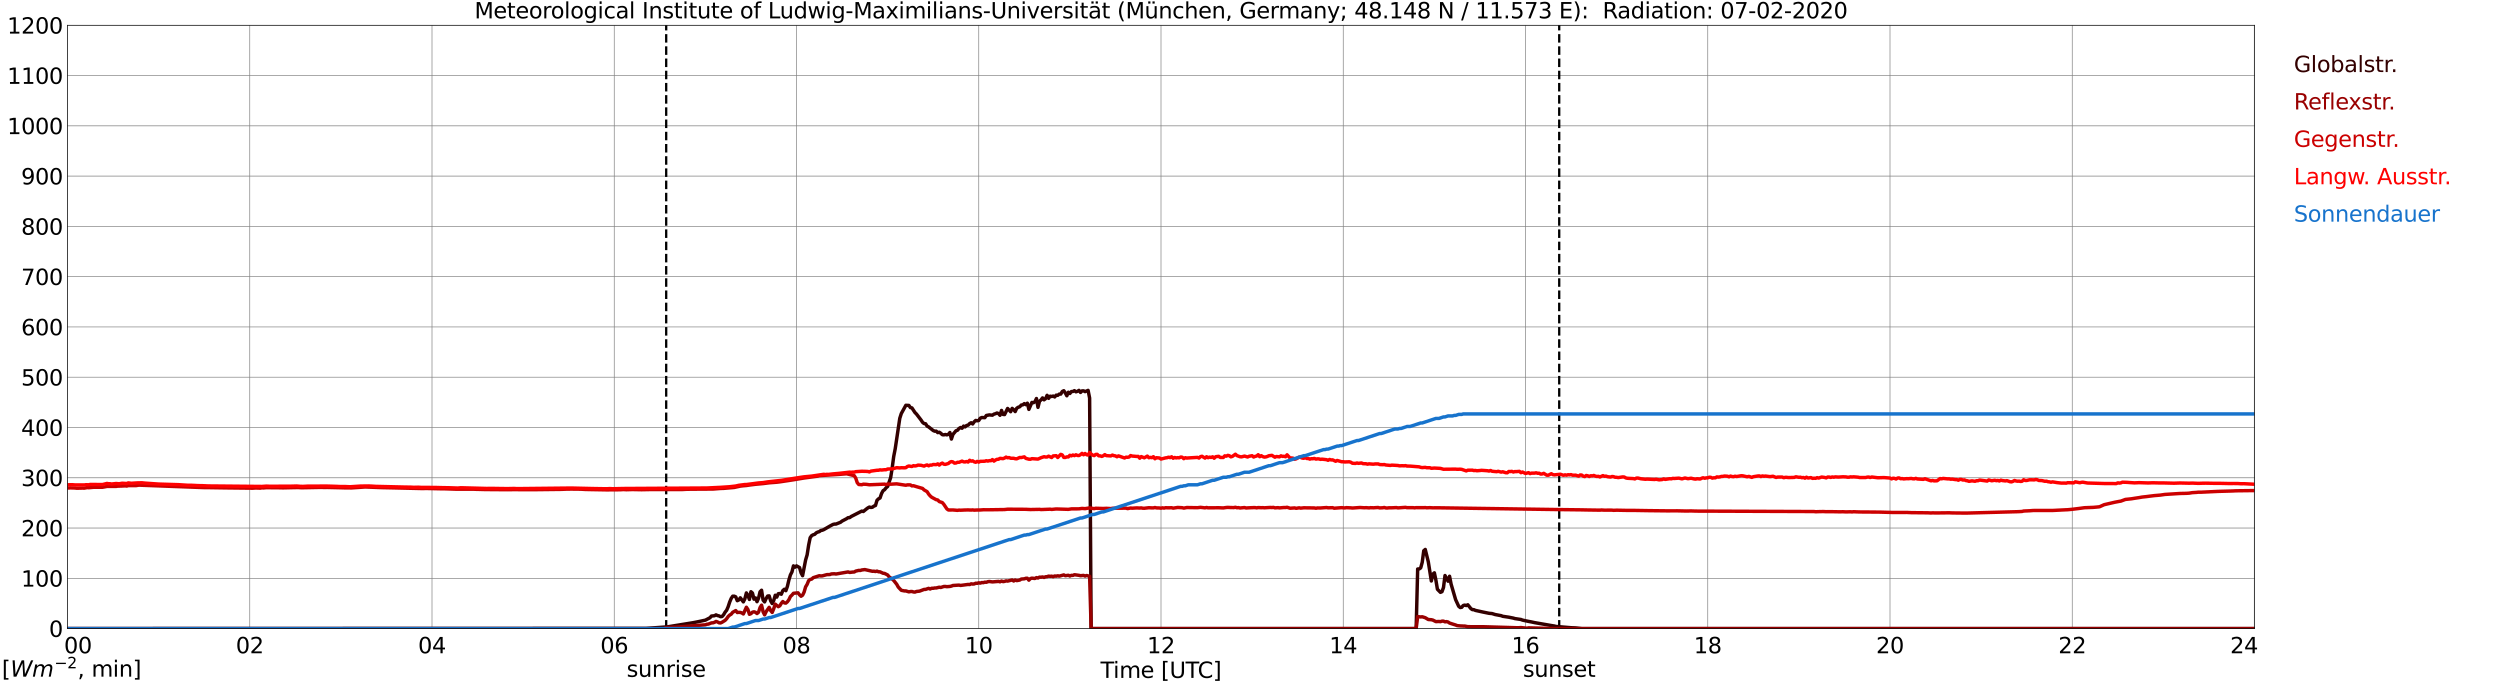 <?xml version="1.0" encoding="utf-8" standalone="no"?>
<!DOCTYPE svg PUBLIC "-//W3C//DTD SVG 1.1//EN"
  "http://www.w3.org/Graphics/SVG/1.1/DTD/svg11.dtd">
<svg xmlns:xlink="http://www.w3.org/1999/xlink" width="1085.4pt" height="296.64pt" viewBox="0 0 1085.4 296.64" xmlns="http://www.w3.org/2000/svg" version="1.1">
 <defs>
  <style type="text/css">*{stroke-linejoin: round; stroke-linecap: butt}</style>
 </defs>
 <g id="figure_1">
  <g id="patch_1">
   <path d="M 0 296.64 
L 1085.4 296.64 
L 1085.4 0 
L 0 0 
z
" style="fill: #ffffff"/>
  </g>
  <g id="axes_1">
   <g id="patch_2">
    <path d="M 29.306 272.909 
L 978.814 272.909 
L 978.814 10.976 
L 29.306 10.976 
z
" style="fill: #ffffff"/>
   </g>
   <g id="patch_3">
    <path d="M 978.814 272.909 
L 978.814 272.909 
L 978.814 10.976 
L 978.814 10.976 
z
" clip-path="url(#pa50bb79dcd)" style="fill: #d3d3d3; opacity: 0.25; stroke: #d3d3d3; stroke-linejoin: miter"/>
   </g>
   <g id="matplotlib.axis_1">
    <g id="xtick_1">
     <g id="line2d_1">
      <path d="M 29.306 272.909 
L 29.306 10.976 
" clip-path="url(#pa50bb79dcd)" style="fill: none; stroke: #808080; stroke-width: 0.3; stroke-linecap: square"/>
     </g>
     <g id="line2d_2"/>
     <g id="text_1">
      <!--    00 -->
      <g transform="translate(18.733 283.627) scale(0.095 -0.095)">
       <defs>
        <path id="DejaVuSans-20" transform="scale(0.016)"/>
        <path id="DejaVuSans-30" d="M 2034 4250 
Q 1547 4250 1301 3770 
Q 1056 3291 1056 2328 
Q 1056 1369 1301 889 
Q 1547 409 2034 409 
Q 2525 409 2770 889 
Q 3016 1369 3016 2328 
Q 3016 3291 2770 3770 
Q 2525 4250 2034 4250 
z
M 2034 4750 
Q 2819 4750 3233 4129 
Q 3647 3509 3647 2328 
Q 3647 1150 3233 529 
Q 2819 -91 2034 -91 
Q 1250 -91 836 529 
Q 422 1150 422 2328 
Q 422 3509 836 4129 
Q 1250 4750 2034 4750 
z
" transform="scale(0.016)"/>
       </defs>
       <use xlink:href="#DejaVuSans-20"/>
       <use xlink:href="#DejaVuSans-20" transform="translate(31.787 0)"/>
       <use xlink:href="#DejaVuSans-20" transform="translate(63.574 0)"/>
       <use xlink:href="#DejaVuSans-30" transform="translate(95.361 0)"/>
       <use xlink:href="#DejaVuSans-30" transform="translate(158.984 0)"/>
      </g>
     </g>
    </g>
    <g id="xtick_2">
     <g id="line2d_3">
      <path d="M 108.431 272.909 
L 108.431 10.976 
" clip-path="url(#pa50bb79dcd)" style="fill: none; stroke: #808080; stroke-width: 0.3; stroke-linecap: square"/>
     </g>
     <g id="line2d_4"/>
     <g id="text_2">
      <!-- 02 -->
      <g transform="translate(102.387 283.627) scale(0.095 -0.095)">
       <defs>
        <path id="DejaVuSans-32" d="M 1228 531 
L 3431 531 
L 3431 0 
L 469 0 
L 469 531 
Q 828 903 1448 1529 
Q 2069 2156 2228 2338 
Q 2531 2678 2651 2914 
Q 2772 3150 2772 3378 
Q 2772 3750 2511 3984 
Q 2250 4219 1831 4219 
Q 1534 4219 1204 4116 
Q 875 4013 500 3803 
L 500 4441 
Q 881 4594 1212 4672 
Q 1544 4750 1819 4750 
Q 2544 4750 2975 4387 
Q 3406 4025 3406 3419 
Q 3406 3131 3298 2873 
Q 3191 2616 2906 2266 
Q 2828 2175 2409 1742 
Q 1991 1309 1228 531 
z
" transform="scale(0.016)"/>
       </defs>
       <use xlink:href="#DejaVuSans-30"/>
       <use xlink:href="#DejaVuSans-32" transform="translate(63.623 0)"/>
      </g>
     </g>
    </g>
    <g id="xtick_3">
     <g id="line2d_5">
      <path d="M 187.557 272.909 
L 187.557 10.976 
" clip-path="url(#pa50bb79dcd)" style="fill: none; stroke: #808080; stroke-width: 0.3; stroke-linecap: square"/>
     </g>
     <g id="line2d_6"/>
     <g id="text_3">
      <!-- 04 -->
      <g transform="translate(181.513 283.627) scale(0.095 -0.095)">
       <defs>
        <path id="DejaVuSans-34" d="M 2419 4116 
L 825 1625 
L 2419 1625 
L 2419 4116 
z
M 2253 4666 
L 3047 4666 
L 3047 1625 
L 3713 1625 
L 3713 1100 
L 3047 1100 
L 3047 0 
L 2419 0 
L 2419 1100 
L 313 1100 
L 313 1709 
L 2253 4666 
z
" transform="scale(0.016)"/>
       </defs>
       <use xlink:href="#DejaVuSans-30"/>
       <use xlink:href="#DejaVuSans-34" transform="translate(63.623 0)"/>
      </g>
     </g>
    </g>
    <g id="xtick_4">
     <g id="line2d_7">
      <path d="M 266.683 272.909 
L 266.683 10.976 
" clip-path="url(#pa50bb79dcd)" style="fill: none; stroke: #808080; stroke-width: 0.3; stroke-linecap: square"/>
     </g>
     <g id="line2d_8"/>
     <g id="text_4">
      <!-- 06 -->
      <g transform="translate(260.638 283.627) scale(0.095 -0.095)">
       <defs>
        <path id="DejaVuSans-36" d="M 2113 2584 
Q 1688 2584 1439 2293 
Q 1191 2003 1191 1497 
Q 1191 994 1439 701 
Q 1688 409 2113 409 
Q 2538 409 2786 701 
Q 3034 994 3034 1497 
Q 3034 2003 2786 2293 
Q 2538 2584 2113 2584 
z
M 3366 4563 
L 3366 3988 
Q 3128 4100 2886 4159 
Q 2644 4219 2406 4219 
Q 1781 4219 1451 3797 
Q 1122 3375 1075 2522 
Q 1259 2794 1537 2939 
Q 1816 3084 2150 3084 
Q 2853 3084 3261 2657 
Q 3669 2231 3669 1497 
Q 3669 778 3244 343 
Q 2819 -91 2113 -91 
Q 1303 -91 875 529 
Q 447 1150 447 2328 
Q 447 3434 972 4092 
Q 1497 4750 2381 4750 
Q 2619 4750 2861 4703 
Q 3103 4656 3366 4563 
z
" transform="scale(0.016)"/>
       </defs>
       <use xlink:href="#DejaVuSans-30"/>
       <use xlink:href="#DejaVuSans-36" transform="translate(63.623 0)"/>
      </g>
     </g>
    </g>
    <g id="xtick_5">
     <g id="line2d_9">
      <path d="M 345.808 272.909 
L 345.808 10.976 
" clip-path="url(#pa50bb79dcd)" style="fill: none; stroke: #808080; stroke-width: 0.3; stroke-linecap: square"/>
     </g>
     <g id="line2d_10"/>
     <g id="text_5">
      <!-- 08 -->
      <g transform="translate(339.764 283.627) scale(0.095 -0.095)">
       <defs>
        <path id="DejaVuSans-38" d="M 2034 2216 
Q 1584 2216 1326 1975 
Q 1069 1734 1069 1313 
Q 1069 891 1326 650 
Q 1584 409 2034 409 
Q 2484 409 2743 651 
Q 3003 894 3003 1313 
Q 3003 1734 2745 1975 
Q 2488 2216 2034 2216 
z
M 1403 2484 
Q 997 2584 770 2862 
Q 544 3141 544 3541 
Q 544 4100 942 4425 
Q 1341 4750 2034 4750 
Q 2731 4750 3128 4425 
Q 3525 4100 3525 3541 
Q 3525 3141 3298 2862 
Q 3072 2584 2669 2484 
Q 3125 2378 3379 2068 
Q 3634 1759 3634 1313 
Q 3634 634 3220 271 
Q 2806 -91 2034 -91 
Q 1263 -91 848 271 
Q 434 634 434 1313 
Q 434 1759 690 2068 
Q 947 2378 1403 2484 
z
M 1172 3481 
Q 1172 3119 1398 2916 
Q 1625 2713 2034 2713 
Q 2441 2713 2670 2916 
Q 2900 3119 2900 3481 
Q 2900 3844 2670 4047 
Q 2441 4250 2034 4250 
Q 1625 4250 1398 4047 
Q 1172 3844 1172 3481 
z
" transform="scale(0.016)"/>
       </defs>
       <use xlink:href="#DejaVuSans-30"/>
       <use xlink:href="#DejaVuSans-38" transform="translate(63.623 0)"/>
      </g>
     </g>
    </g>
    <g id="xtick_6">
     <g id="line2d_11">
      <path d="M 424.934 272.909 
L 424.934 10.976 
" clip-path="url(#pa50bb79dcd)" style="fill: none; stroke: #808080; stroke-width: 0.3; stroke-linecap: square"/>
     </g>
     <g id="line2d_12"/>
     <g id="text_6">
      <!-- 10 -->
      <g transform="translate(418.89 283.627) scale(0.095 -0.095)">
       <defs>
        <path id="DejaVuSans-31" d="M 794 531 
L 1825 531 
L 1825 4091 
L 703 3866 
L 703 4441 
L 1819 4666 
L 2450 4666 
L 2450 531 
L 3481 531 
L 3481 0 
L 794 0 
L 794 531 
z
" transform="scale(0.016)"/>
       </defs>
       <use xlink:href="#DejaVuSans-31"/>
       <use xlink:href="#DejaVuSans-30" transform="translate(63.623 0)"/>
      </g>
     </g>
    </g>
    <g id="xtick_7">
     <g id="line2d_13">
      <path d="M 504.06 272.909 
L 504.06 10.976 
" clip-path="url(#pa50bb79dcd)" style="fill: none; stroke: #808080; stroke-width: 0.3; stroke-linecap: square"/>
     </g>
     <g id="line2d_14"/>
     <g id="text_7">
      <!-- 12 -->
      <g transform="translate(498.015 283.627) scale(0.095 -0.095)">
       <use xlink:href="#DejaVuSans-31"/>
       <use xlink:href="#DejaVuSans-32" transform="translate(63.623 0)"/>
      </g>
     </g>
    </g>
    <g id="xtick_8">
     <g id="line2d_15">
      <path d="M 583.185 272.909 
L 583.185 10.976 
" clip-path="url(#pa50bb79dcd)" style="fill: none; stroke: #808080; stroke-width: 0.3; stroke-linecap: square"/>
     </g>
     <g id="line2d_16"/>
     <g id="text_8">
      <!-- 14 -->
      <g transform="translate(577.141 283.627) scale(0.095 -0.095)">
       <use xlink:href="#DejaVuSans-31"/>
       <use xlink:href="#DejaVuSans-34" transform="translate(63.623 0)"/>
      </g>
     </g>
    </g>
    <g id="xtick_9">
     <g id="line2d_17">
      <path d="M 662.311 272.909 
L 662.311 10.976 
" clip-path="url(#pa50bb79dcd)" style="fill: none; stroke: #808080; stroke-width: 0.3; stroke-linecap: square"/>
     </g>
     <g id="line2d_18"/>
     <g id="text_9">
      <!-- 16 -->
      <g transform="translate(656.267 283.627) scale(0.095 -0.095)">
       <use xlink:href="#DejaVuSans-31"/>
       <use xlink:href="#DejaVuSans-36" transform="translate(63.623 0)"/>
      </g>
     </g>
    </g>
    <g id="xtick_10">
     <g id="line2d_19">
      <path d="M 741.437 272.909 
L 741.437 10.976 
" clip-path="url(#pa50bb79dcd)" style="fill: none; stroke: #808080; stroke-width: 0.3; stroke-linecap: square"/>
     </g>
     <g id="line2d_20"/>
     <g id="text_10">
      <!-- 18 -->
      <g transform="translate(735.392 283.627) scale(0.095 -0.095)">
       <use xlink:href="#DejaVuSans-31"/>
       <use xlink:href="#DejaVuSans-38" transform="translate(63.623 0)"/>
      </g>
     </g>
    </g>
    <g id="xtick_11">
     <g id="line2d_21">
      <path d="M 820.562 272.909 
L 820.562 10.976 
" clip-path="url(#pa50bb79dcd)" style="fill: none; stroke: #808080; stroke-width: 0.3; stroke-linecap: square"/>
     </g>
     <g id="line2d_22"/>
     <g id="text_11">
      <!-- 20 -->
      <g transform="translate(814.518 283.627) scale(0.095 -0.095)">
       <use xlink:href="#DejaVuSans-32"/>
       <use xlink:href="#DejaVuSans-30" transform="translate(63.623 0)"/>
      </g>
     </g>
    </g>
    <g id="xtick_12">
     <g id="line2d_23">
      <path d="M 899.688 272.909 
L 899.688 10.976 
" clip-path="url(#pa50bb79dcd)" style="fill: none; stroke: #808080; stroke-width: 0.3; stroke-linecap: square"/>
     </g>
     <g id="line2d_24"/>
     <g id="text_12">
      <!-- 22 -->
      <g transform="translate(893.644 283.627) scale(0.095 -0.095)">
       <use xlink:href="#DejaVuSans-32"/>
       <use xlink:href="#DejaVuSans-32" transform="translate(63.623 0)"/>
      </g>
     </g>
    </g>
    <g id="xtick_13">
     <g id="line2d_25">
      <path d="M 978.814 272.909 
L 978.814 10.976 
" clip-path="url(#pa50bb79dcd)" style="fill: none; stroke: #808080; stroke-width: 0.3; stroke-linecap: square"/>
     </g>
     <g id="line2d_26"/>
     <g id="text_13">
      <!-- 24    -->
      <g transform="translate(968.241 283.627) scale(0.095 -0.095)">
       <use xlink:href="#DejaVuSans-32"/>
       <use xlink:href="#DejaVuSans-34" transform="translate(63.623 0)"/>
       <use xlink:href="#DejaVuSans-20" transform="translate(127.246 0)"/>
       <use xlink:href="#DejaVuSans-20" transform="translate(159.033 0)"/>
       <use xlink:href="#DejaVuSans-20" transform="translate(190.82 0)"/>
      </g>
     </g>
    </g>
    <g id="text_14">
     <!-- Time [UTC] -->
     <g transform="translate(477.806 294.322) scale(0.095 -0.095)">
      <defs>
       <path id="DejaVuSans-54" d="M -19 4666 
L 3928 4666 
L 3928 4134 
L 2272 4134 
L 2272 0 
L 1638 0 
L 1638 4134 
L -19 4134 
L -19 4666 
z
" transform="scale(0.016)"/>
       <path id="DejaVuSans-69" d="M 603 3500 
L 1178 3500 
L 1178 0 
L 603 0 
L 603 3500 
z
M 603 4863 
L 1178 4863 
L 1178 4134 
L 603 4134 
L 603 4863 
z
" transform="scale(0.016)"/>
       <path id="DejaVuSans-6d" d="M 3328 2828 
Q 3544 3216 3844 3400 
Q 4144 3584 4550 3584 
Q 5097 3584 5394 3201 
Q 5691 2819 5691 2113 
L 5691 0 
L 5113 0 
L 5113 2094 
Q 5113 2597 4934 2840 
Q 4756 3084 4391 3084 
Q 3944 3084 3684 2787 
Q 3425 2491 3425 1978 
L 3425 0 
L 2847 0 
L 2847 2094 
Q 2847 2600 2669 2842 
Q 2491 3084 2119 3084 
Q 1678 3084 1418 2786 
Q 1159 2488 1159 1978 
L 1159 0 
L 581 0 
L 581 3500 
L 1159 3500 
L 1159 2956 
Q 1356 3278 1631 3431 
Q 1906 3584 2284 3584 
Q 2666 3584 2933 3390 
Q 3200 3197 3328 2828 
z
" transform="scale(0.016)"/>
       <path id="DejaVuSans-65" d="M 3597 1894 
L 3597 1613 
L 953 1613 
Q 991 1019 1311 708 
Q 1631 397 2203 397 
Q 2534 397 2845 478 
Q 3156 559 3463 722 
L 3463 178 
Q 3153 47 2828 -22 
Q 2503 -91 2169 -91 
Q 1331 -91 842 396 
Q 353 884 353 1716 
Q 353 2575 817 3079 
Q 1281 3584 2069 3584 
Q 2775 3584 3186 3129 
Q 3597 2675 3597 1894 
z
M 3022 2063 
Q 3016 2534 2758 2815 
Q 2500 3097 2075 3097 
Q 1594 3097 1305 2825 
Q 1016 2553 972 2059 
L 3022 2063 
z
" transform="scale(0.016)"/>
       <path id="DejaVuSans-5b" d="M 550 4863 
L 1875 4863 
L 1875 4416 
L 1125 4416 
L 1125 -397 
L 1875 -397 
L 1875 -844 
L 550 -844 
L 550 4863 
z
" transform="scale(0.016)"/>
       <path id="DejaVuSans-55" d="M 556 4666 
L 1191 4666 
L 1191 1831 
Q 1191 1081 1462 751 
Q 1734 422 2344 422 
Q 2950 422 3222 751 
Q 3494 1081 3494 1831 
L 3494 4666 
L 4128 4666 
L 4128 1753 
Q 4128 841 3676 375 
Q 3225 -91 2344 -91 
Q 1459 -91 1007 375 
Q 556 841 556 1753 
L 556 4666 
z
" transform="scale(0.016)"/>
       <path id="DejaVuSans-43" d="M 4122 4306 
L 4122 3641 
Q 3803 3938 3442 4084 
Q 3081 4231 2675 4231 
Q 1875 4231 1450 3742 
Q 1025 3253 1025 2328 
Q 1025 1406 1450 917 
Q 1875 428 2675 428 
Q 3081 428 3442 575 
Q 3803 722 4122 1019 
L 4122 359 
Q 3791 134 3420 21 
Q 3050 -91 2638 -91 
Q 1578 -91 968 557 
Q 359 1206 359 2328 
Q 359 3453 968 4101 
Q 1578 4750 2638 4750 
Q 3056 4750 3426 4639 
Q 3797 4528 4122 4306 
z
" transform="scale(0.016)"/>
       <path id="DejaVuSans-5d" d="M 1947 4863 
L 1947 -844 
L 622 -844 
L 622 -397 
L 1369 -397 
L 1369 4416 
L 622 4416 
L 622 4863 
L 1947 4863 
z
" transform="scale(0.016)"/>
      </defs>
      <use xlink:href="#DejaVuSans-54"/>
      <use xlink:href="#DejaVuSans-69" transform="translate(57.959 0)"/>
      <use xlink:href="#DejaVuSans-6d" transform="translate(85.742 0)"/>
      <use xlink:href="#DejaVuSans-65" transform="translate(183.154 0)"/>
      <use xlink:href="#DejaVuSans-20" transform="translate(244.678 0)"/>
      <use xlink:href="#DejaVuSans-5b" transform="translate(276.465 0)"/>
      <use xlink:href="#DejaVuSans-55" transform="translate(315.479 0)"/>
      <use xlink:href="#DejaVuSans-54" transform="translate(388.672 0)"/>
      <use xlink:href="#DejaVuSans-43" transform="translate(443.881 0)"/>
      <use xlink:href="#DejaVuSans-5d" transform="translate(513.705 0)"/>
     </g>
    </g>
   </g>
   <g id="matplotlib.axis_2">
    <g id="ytick_1">
     <g id="line2d_27">
      <path d="M 29.306 272.909 
L 978.814 272.909 
" clip-path="url(#pa50bb79dcd)" style="fill: none; stroke: #808080; stroke-width: 0.3; stroke-linecap: square"/>
     </g>
     <g id="line2d_28"/>
     <g id="text_15">
      <!-- 0 -->
      <g transform="translate(21.261 276.518) scale(0.095 -0.095)">
       <use xlink:href="#DejaVuSans-30"/>
      </g>
     </g>
    </g>
    <g id="ytick_2">
     <g id="line2d_29">
      <path d="M 29.306 251.081 
L 978.814 251.081 
" clip-path="url(#pa50bb79dcd)" style="fill: none; stroke: #808080; stroke-width: 0.3; stroke-linecap: square"/>
     </g>
     <g id="line2d_30"/>
     <g id="text_16">
      <!-- 100 -->
      <g transform="translate(9.173 254.69) scale(0.095 -0.095)">
       <use xlink:href="#DejaVuSans-31"/>
       <use xlink:href="#DejaVuSans-30" transform="translate(63.623 0)"/>
       <use xlink:href="#DejaVuSans-30" transform="translate(127.246 0)"/>
      </g>
     </g>
    </g>
    <g id="ytick_3">
     <g id="line2d_31">
      <path d="M 29.306 229.253 
L 978.814 229.253 
" clip-path="url(#pa50bb79dcd)" style="fill: none; stroke: #808080; stroke-width: 0.3; stroke-linecap: square"/>
     </g>
     <g id="line2d_32"/>
     <g id="text_17">
      <!-- 200 -->
      <g transform="translate(9.173 232.863) scale(0.095 -0.095)">
       <use xlink:href="#DejaVuSans-32"/>
       <use xlink:href="#DejaVuSans-30" transform="translate(63.623 0)"/>
       <use xlink:href="#DejaVuSans-30" transform="translate(127.246 0)"/>
      </g>
     </g>
    </g>
    <g id="ytick_4">
     <g id="line2d_33">
      <path d="M 29.306 207.426 
L 978.814 207.426 
" clip-path="url(#pa50bb79dcd)" style="fill: none; stroke: #808080; stroke-width: 0.3; stroke-linecap: square"/>
     </g>
     <g id="line2d_34"/>
     <g id="text_18">
      <!-- 300 -->
      <g transform="translate(9.173 211.035) scale(0.095 -0.095)">
       <defs>
        <path id="DejaVuSans-33" d="M 2597 2516 
Q 3050 2419 3304 2112 
Q 3559 1806 3559 1356 
Q 3559 666 3084 287 
Q 2609 -91 1734 -91 
Q 1441 -91 1130 -33 
Q 819 25 488 141 
L 488 750 
Q 750 597 1062 519 
Q 1375 441 1716 441 
Q 2309 441 2620 675 
Q 2931 909 2931 1356 
Q 2931 1769 2642 2001 
Q 2353 2234 1838 2234 
L 1294 2234 
L 1294 2753 
L 1863 2753 
Q 2328 2753 2575 2939 
Q 2822 3125 2822 3475 
Q 2822 3834 2567 4026 
Q 2313 4219 1838 4219 
Q 1578 4219 1281 4162 
Q 984 4106 628 3988 
L 628 4550 
Q 988 4650 1302 4700 
Q 1616 4750 1894 4750 
Q 2613 4750 3031 4423 
Q 3450 4097 3450 3541 
Q 3450 3153 3228 2886 
Q 3006 2619 2597 2516 
z
" transform="scale(0.016)"/>
       </defs>
       <use xlink:href="#DejaVuSans-33"/>
       <use xlink:href="#DejaVuSans-30" transform="translate(63.623 0)"/>
       <use xlink:href="#DejaVuSans-30" transform="translate(127.246 0)"/>
      </g>
     </g>
    </g>
    <g id="ytick_5">
     <g id="line2d_35">
      <path d="M 29.306 185.598 
L 978.814 185.598 
" clip-path="url(#pa50bb79dcd)" style="fill: none; stroke: #808080; stroke-width: 0.3; stroke-linecap: square"/>
     </g>
     <g id="line2d_36"/>
     <g id="text_19">
      <!-- 400 -->
      <g transform="translate(9.173 189.207) scale(0.095 -0.095)">
       <use xlink:href="#DejaVuSans-34"/>
       <use xlink:href="#DejaVuSans-30" transform="translate(63.623 0)"/>
       <use xlink:href="#DejaVuSans-30" transform="translate(127.246 0)"/>
      </g>
     </g>
    </g>
    <g id="ytick_6">
     <g id="line2d_37">
      <path d="M 29.306 163.77 
L 978.814 163.77 
" clip-path="url(#pa50bb79dcd)" style="fill: none; stroke: #808080; stroke-width: 0.3; stroke-linecap: square"/>
     </g>
     <g id="line2d_38"/>
     <g id="text_20">
      <!-- 500 -->
      <g transform="translate(9.173 167.379) scale(0.095 -0.095)">
       <defs>
        <path id="DejaVuSans-35" d="M 691 4666 
L 3169 4666 
L 3169 4134 
L 1269 4134 
L 1269 2991 
Q 1406 3038 1543 3061 
Q 1681 3084 1819 3084 
Q 2600 3084 3056 2656 
Q 3513 2228 3513 1497 
Q 3513 744 3044 326 
Q 2575 -91 1722 -91 
Q 1428 -91 1123 -41 
Q 819 9 494 109 
L 494 744 
Q 775 591 1075 516 
Q 1375 441 1709 441 
Q 2250 441 2565 725 
Q 2881 1009 2881 1497 
Q 2881 1984 2565 2268 
Q 2250 2553 1709 2553 
Q 1456 2553 1204 2497 
Q 953 2441 691 2322 
L 691 4666 
z
" transform="scale(0.016)"/>
       </defs>
       <use xlink:href="#DejaVuSans-35"/>
       <use xlink:href="#DejaVuSans-30" transform="translate(63.623 0)"/>
       <use xlink:href="#DejaVuSans-30" transform="translate(127.246 0)"/>
      </g>
     </g>
    </g>
    <g id="ytick_7">
     <g id="line2d_39">
      <path d="M 29.306 141.942 
L 978.814 141.942 
" clip-path="url(#pa50bb79dcd)" style="fill: none; stroke: #808080; stroke-width: 0.3; stroke-linecap: square"/>
     </g>
     <g id="line2d_40"/>
     <g id="text_21">
      <!-- 600 -->
      <g transform="translate(9.173 145.551) scale(0.095 -0.095)">
       <use xlink:href="#DejaVuSans-36"/>
       <use xlink:href="#DejaVuSans-30" transform="translate(63.623 0)"/>
       <use xlink:href="#DejaVuSans-30" transform="translate(127.246 0)"/>
      </g>
     </g>
    </g>
    <g id="ytick_8">
     <g id="line2d_41">
      <path d="M 29.306 120.114 
L 978.814 120.114 
" clip-path="url(#pa50bb79dcd)" style="fill: none; stroke: #808080; stroke-width: 0.3; stroke-linecap: square"/>
     </g>
     <g id="line2d_42"/>
     <g id="text_22">
      <!-- 700 -->
      <g transform="translate(9.173 123.724) scale(0.095 -0.095)">
       <defs>
        <path id="DejaVuSans-37" d="M 525 4666 
L 3525 4666 
L 3525 4397 
L 1831 0 
L 1172 0 
L 2766 4134 
L 525 4134 
L 525 4666 
z
" transform="scale(0.016)"/>
       </defs>
       <use xlink:href="#DejaVuSans-37"/>
       <use xlink:href="#DejaVuSans-30" transform="translate(63.623 0)"/>
       <use xlink:href="#DejaVuSans-30" transform="translate(127.246 0)"/>
      </g>
     </g>
    </g>
    <g id="ytick_9">
     <g id="line2d_43">
      <path d="M 29.306 98.287 
L 978.814 98.287 
" clip-path="url(#pa50bb79dcd)" style="fill: none; stroke: #808080; stroke-width: 0.3; stroke-linecap: square"/>
     </g>
     <g id="line2d_44"/>
     <g id="text_23">
      <!-- 800 -->
      <g transform="translate(9.173 101.896) scale(0.095 -0.095)">
       <use xlink:href="#DejaVuSans-38"/>
       <use xlink:href="#DejaVuSans-30" transform="translate(63.623 0)"/>
       <use xlink:href="#DejaVuSans-30" transform="translate(127.246 0)"/>
      </g>
     </g>
    </g>
    <g id="ytick_10">
     <g id="line2d_45">
      <path d="M 29.306 76.459 
L 978.814 76.459 
" clip-path="url(#pa50bb79dcd)" style="fill: none; stroke: #808080; stroke-width: 0.3; stroke-linecap: square"/>
     </g>
     <g id="line2d_46"/>
     <g id="text_24">
      <!-- 900 -->
      <g transform="translate(9.173 80.068) scale(0.095 -0.095)">
       <defs>
        <path id="DejaVuSans-39" d="M 703 97 
L 703 672 
Q 941 559 1184 500 
Q 1428 441 1663 441 
Q 2288 441 2617 861 
Q 2947 1281 2994 2138 
Q 2813 1869 2534 1725 
Q 2256 1581 1919 1581 
Q 1219 1581 811 2004 
Q 403 2428 403 3163 
Q 403 3881 828 4315 
Q 1253 4750 1959 4750 
Q 2769 4750 3195 4129 
Q 3622 3509 3622 2328 
Q 3622 1225 3098 567 
Q 2575 -91 1691 -91 
Q 1453 -91 1209 -44 
Q 966 3 703 97 
z
M 1959 2075 
Q 2384 2075 2632 2365 
Q 2881 2656 2881 3163 
Q 2881 3666 2632 3958 
Q 2384 4250 1959 4250 
Q 1534 4250 1286 3958 
Q 1038 3666 1038 3163 
Q 1038 2656 1286 2365 
Q 1534 2075 1959 2075 
z
" transform="scale(0.016)"/>
       </defs>
       <use xlink:href="#DejaVuSans-39"/>
       <use xlink:href="#DejaVuSans-30" transform="translate(63.623 0)"/>
       <use xlink:href="#DejaVuSans-30" transform="translate(127.246 0)"/>
      </g>
     </g>
    </g>
    <g id="ytick_11">
     <g id="line2d_47">
      <path d="M 29.306 54.631 
L 978.814 54.631 
" clip-path="url(#pa50bb79dcd)" style="fill: none; stroke: #808080; stroke-width: 0.3; stroke-linecap: square"/>
     </g>
     <g id="line2d_48"/>
     <g id="text_25">
      <!-- 1000 -->
      <g transform="translate(3.128 58.24) scale(0.095 -0.095)">
       <use xlink:href="#DejaVuSans-31"/>
       <use xlink:href="#DejaVuSans-30" transform="translate(63.623 0)"/>
       <use xlink:href="#DejaVuSans-30" transform="translate(127.246 0)"/>
       <use xlink:href="#DejaVuSans-30" transform="translate(190.869 0)"/>
      </g>
     </g>
    </g>
    <g id="ytick_12">
     <g id="line2d_49">
      <path d="M 29.306 32.803 
L 978.814 32.803 
" clip-path="url(#pa50bb79dcd)" style="fill: none; stroke: #808080; stroke-width: 0.3; stroke-linecap: square"/>
     </g>
     <g id="line2d_50"/>
     <g id="text_26">
      <!-- 1100 -->
      <g transform="translate(3.128 36.413) scale(0.095 -0.095)">
       <use xlink:href="#DejaVuSans-31"/>
       <use xlink:href="#DejaVuSans-31" transform="translate(63.623 0)"/>
       <use xlink:href="#DejaVuSans-30" transform="translate(127.246 0)"/>
       <use xlink:href="#DejaVuSans-30" transform="translate(190.869 0)"/>
      </g>
     </g>
    </g>
    <g id="ytick_13">
     <g id="line2d_51">
      <path d="M 29.306 10.976 
L 978.814 10.976 
" clip-path="url(#pa50bb79dcd)" style="fill: none; stroke: #808080; stroke-width: 0.3; stroke-linecap: square"/>
     </g>
     <g id="line2d_52"/>
     <g id="text_27">
      <!-- 1200 -->
      <g transform="translate(3.128 14.585) scale(0.095 -0.095)">
       <use xlink:href="#DejaVuSans-31"/>
       <use xlink:href="#DejaVuSans-32" transform="translate(63.623 0)"/>
       <use xlink:href="#DejaVuSans-30" transform="translate(127.246 0)"/>
       <use xlink:href="#DejaVuSans-30" transform="translate(190.869 0)"/>
      </g>
     </g>
    </g>
   </g>
   <g id="line2d_53">
    <path d="M 289.234 272.909 
L 289.234 10.976 
" clip-path="url(#pa50bb79dcd)" style="fill: none; stroke-dasharray: 3.7,1.6; stroke-dashoffset: 0; stroke: #000000"/>
   </g>
   <g id="line2d_54">
    <path d="M 676.949 272.909 
L 676.949 10.976 
" clip-path="url(#pa50bb79dcd)" style="fill: none; stroke-dasharray: 3.7,1.6; stroke-dashoffset: 0; stroke: #000000"/>
   </g>
   <g id="line2d_55">
    <path d="M 29.306 272.909 
L 280.53 272.821 
L 289.761 272.158 
L 300.971 270.34 
L 302.949 269.947 
L 306.246 269.244 
L 308.224 268.211 
L 308.883 267.467 
L 310.202 267.323 
L 310.861 266.95 
L 311.521 267.26 
L 312.18 267.404 
L 312.839 267.755 
L 313.499 267.653 
L 314.158 266.889 
L 314.818 265.771 
L 315.477 264.946 
L 316.136 263.416 
L 316.796 261.39 
L 317.455 259.819 
L 318.114 258.847 
L 318.774 258.828 
L 319.433 259.138 
L 320.093 260.79 
L 320.752 260.48 
L 321.411 259.55 
L 322.73 261.307 
L 323.39 259.963 
L 324.049 257.422 
L 324.708 258.476 
L 325.368 260.253 
L 326.027 256.905 
L 326.686 257.483 
L 327.346 260.129 
L 328.005 259.592 
L 328.665 261.224 
L 329.324 259.736 
L 329.983 256.924 
L 330.643 256.263 
L 331.302 260.541 
L 331.961 261.327 
L 332.621 259.86 
L 333.28 258.786 
L 333.94 258.703 
L 334.599 260.893 
L 335.258 262.03 
L 335.918 260.729 
L 336.577 258.435 
L 337.236 259.24 
L 337.896 257.773 
L 338.555 257.669 
L 339.215 258 
L 339.874 256.409 
L 340.533 255.829 
L 341.193 256.448 
L 341.852 254.589 
L 342.512 251.777 
L 343.171 249.588 
L 343.83 248.326 
L 344.49 245.681 
L 345.149 246.259 
L 345.808 245.681 
L 347.127 246.403 
L 347.787 248.697 
L 348.446 249.939 
L 349.765 243.118 
L 350.424 240.885 
L 351.083 236.649 
L 351.743 233.444 
L 352.402 232.534 
L 353.062 232.183 
L 353.721 231.975 
L 354.38 231.336 
L 355.04 231.004 
L 355.699 230.818 
L 356.359 230.323 
L 357.018 230.198 
L 357.677 229.93 
L 360.315 228.4 
L 361.634 227.697 
L 362.293 227.531 
L 362.952 227.531 
L 364.93 226.747 
L 365.59 226.23 
L 367.568 225.195 
L 368.227 224.741 
L 368.887 224.741 
L 369.546 224.246 
L 374.162 221.889 
L 374.821 222.074 
L 376.14 221 
L 376.799 220.505 
L 377.459 220.153 
L 378.118 220.317 
L 378.777 220.214 
L 379.437 219.719 
L 380.096 219.47 
L 380.756 217.217 
L 381.415 216.576 
L 382.074 216.205 
L 382.734 214.282 
L 383.393 213.042 
L 384.053 212.607 
L 384.712 211.761 
L 385.371 211.224 
L 386.69 207.336 
L 387.349 203.182 
L 388.009 198.221 
L 388.668 194.831 
L 390.646 181.623 
L 391.306 179.556 
L 393.284 175.959 
L 394.603 176.022 
L 395.262 176.952 
L 395.921 177.096 
L 397.24 179.102 
L 397.899 179.763 
L 399.878 182.348 
L 400.537 183.339 
L 401.196 183.897 
L 401.856 183.98 
L 402.515 185.013 
L 403.175 185.345 
L 405.153 186.914 
L 405.812 187.204 
L 406.471 187.185 
L 407.131 187.824 
L 407.79 187.658 
L 408.45 188.093 
L 409.109 188.734 
L 409.768 188.796 
L 410.428 188.651 
L 411.087 188.796 
L 411.746 188.588 
L 412.406 187.783 
L 413.065 190.616 
L 413.725 188.61 
L 415.043 187.019 
L 415.703 186.811 
L 416.362 186.026 
L 417.022 185.613 
L 417.681 185.923 
L 418.34 184.993 
L 419 185.345 
L 419.659 184.725 
L 420.318 184.6 
L 420.978 183.897 
L 421.637 183.546 
L 422.297 184.063 
L 422.956 183.131 
L 423.615 182.533 
L 424.275 182.699 
L 424.934 182.553 
L 425.593 181.562 
L 426.253 181.271 
L 427.572 181.335 
L 428.231 180.383 
L 429.55 180.134 
L 430.869 180.259 
L 431.528 179.805 
L 432.187 179.619 
L 432.847 179.309 
L 433.506 179.556 
L 434.165 180.3 
L 434.825 178.192 
L 435.484 179.929 
L 436.144 179.99 
L 437.462 177.345 
L 438.781 178.75 
L 439.44 177.303 
L 440.1 177.862 
L 440.759 178.687 
L 441.419 177.242 
L 442.078 176.808 
L 442.737 176.6 
L 443.397 175.856 
L 444.056 175.773 
L 444.716 175.236 
L 445.375 175.69 
L 446.034 175.051 
L 446.694 177.738 
L 448.012 174.719 
L 448.672 174.843 
L 449.331 174.409 
L 449.991 173.025 
L 450.65 176.849 
L 451.309 174.204 
L 451.969 173.623 
L 452.628 172.756 
L 453.287 173.582 
L 453.947 173.086 
L 454.606 171.639 
L 455.266 172.942 
L 455.925 172.012 
L 456.584 172.137 
L 457.244 171.949 
L 457.903 172.342 
L 458.563 171.556 
L 459.222 171.639 
L 459.881 171.102 
L 460.541 171.102 
L 461.2 169.965 
L 461.859 169.635 
L 462.519 170.606 
L 463.178 171.827 
L 463.838 170.297 
L 464.497 170.833 
L 465.156 170.006 
L 465.816 169.965 
L 466.475 169.613 
L 467.134 170.111 
L 467.794 169.904 
L 468.453 169.489 
L 469.113 170.379 
L 469.772 169.718 
L 470.431 169.677 
L 471.091 170.028 
L 472.409 169.489 
L 473.069 172.818 
L 473.728 272.909 
L 614.836 272.909 
L 615.495 247.045 
L 616.154 247.023 
L 616.814 246.55 
L 617.473 244.131 
L 618.133 239.128 
L 618.792 238.55 
L 620.111 243.924 
L 621.429 252.234 
L 622.089 249.278 
L 622.748 248.697 
L 623.408 251.882 
L 624.067 255.829 
L 625.386 257.173 
L 626.045 256.883 
L 626.705 255.065 
L 627.364 249.876 
L 628.683 252.336 
L 629.342 250.186 
L 630.001 253.576 
L 631.98 260.356 
L 633.298 263.209 
L 633.958 263.767 
L 634.617 263.663 
L 635.276 262.879 
L 635.936 262.713 
L 636.595 262.899 
L 637.255 262.569 
L 638.573 264.202 
L 639.233 264.675 
L 639.892 264.697 
L 640.552 265.007 
L 643.848 265.73 
L 646.486 266.269 
L 647.805 266.391 
L 649.123 266.806 
L 651.761 267.301 
L 652.42 267.57 
L 655.058 267.963 
L 657.036 268.356 
L 657.695 268.563 
L 660.333 268.956 
L 660.992 269.224 
L 662.311 269.512 
L 663.63 269.781 
L 664.949 270.03 
L 666.267 270.32 
L 673.521 271.579 
L 674.839 271.787 
L 675.499 271.972 
L 682.092 272.531 
L 684.071 272.614 
L 686.708 272.902 
L 688.027 272.909 
L 978.154 272.909 
L 978.154 272.909 
" clip-path="url(#pa50bb79dcd)" style="fill: none; stroke: #330000; stroke-width: 1.5; stroke-linecap: square"/>
   </g>
   <g id="line2d_56">
    <path d="M 29.306 272.909 
L 288.442 272.909 
L 289.102 272.446 
L 293.717 272.239 
L 300.971 271.66 
L 306.246 271.267 
L 306.905 271.021 
L 307.564 270.957 
L 308.883 270.44 
L 309.543 270.401 
L 310.202 270.193 
L 310.861 269.801 
L 311.521 270.028 
L 312.18 270.401 
L 312.839 270.462 
L 313.499 270.152 
L 314.818 269.325 
L 315.477 268.622 
L 316.136 267.672 
L 316.796 267.031 
L 317.455 266.657 
L 318.114 265.832 
L 319.433 265.088 
L 320.093 265.935 
L 320.752 265.852 
L 321.411 265.893 
L 322.071 266.101 
L 322.73 266.555 
L 324.049 263.641 
L 324.708 264.612 
L 325.368 266.699 
L 326.027 266.43 
L 326.686 265.791 
L 327.346 265.625 
L 328.005 265.832 
L 328.665 266.369 
L 329.324 265.81 
L 329.983 263.785 
L 330.643 262.731 
L 331.302 265.625 
L 331.961 266.948 
L 332.621 265.564 
L 333.94 263.682 
L 334.599 265.108 
L 335.258 265.893 
L 335.918 264.302 
L 336.577 262.296 
L 337.896 263.392 
L 338.555 263.021 
L 339.215 261.945 
L 339.874 261.161 
L 340.533 261.759 
L 341.193 261.842 
L 341.852 261.283 
L 342.512 260.375 
L 343.171 258.989 
L 343.83 258.369 
L 344.49 257.584 
L 346.468 257.378 
L 347.127 258.245 
L 347.787 258.865 
L 348.446 258.411 
L 349.105 257.068 
L 349.765 254.794 
L 350.424 253.698 
L 351.083 252.085 
L 351.743 251.57 
L 352.402 251.424 
L 353.062 250.804 
L 355.699 249.957 
L 356.359 250.06 
L 357.018 250.018 
L 358.996 249.481 
L 360.315 249.44 
L 360.974 249.171 
L 362.293 249.11 
L 362.952 249.213 
L 368.227 248.302 
L 368.887 248.532 
L 370.206 248.366 
L 370.865 248.344 
L 371.524 247.951 
L 372.843 247.641 
L 373.502 247.682 
L 374.162 247.455 
L 375.481 247.29 
L 378.777 248.034 
L 379.437 247.992 
L 380.096 248.139 
L 380.756 247.951 
L 381.415 248.241 
L 382.074 248.261 
L 383.393 248.883 
L 384.053 248.964 
L 385.371 249.625 
L 386.031 250.452 
L 387.349 251.404 
L 388.009 252.002 
L 389.328 253.679 
L 389.987 254.877 
L 391.306 256.283 
L 392.624 256.551 
L 393.284 256.551 
L 394.603 256.964 
L 395.262 256.82 
L 395.921 256.798 
L 396.581 257.005 
L 397.24 257.068 
L 397.899 256.798 
L 399.218 256.654 
L 401.196 255.909 
L 401.856 255.89 
L 403.175 255.433 
L 403.834 255.724 
L 404.493 255.394 
L 405.153 255.414 
L 405.812 255.27 
L 406.471 255.27 
L 407.79 254.938 
L 408.45 255.062 
L 409.768 254.628 
L 410.428 254.608 
L 411.087 254.711 
L 412.406 254.608 
L 413.065 254.462 
L 413.725 254.194 
L 416.362 254.03 
L 417.022 254.174 
L 420.318 253.74 
L 420.978 253.801 
L 421.637 253.471 
L 422.297 253.574 
L 422.956 253.532 
L 423.615 253.203 
L 424.275 253.264 
L 424.934 253.015 
L 425.593 253.181 
L 426.253 252.912 
L 426.912 252.976 
L 427.572 252.746 
L 428.231 252.81 
L 428.89 252.541 
L 429.55 252.458 
L 430.869 252.644 
L 433.506 252.417 
L 434.165 252.602 
L 434.825 252.273 
L 435.484 252.519 
L 436.144 252.417 
L 436.803 252.19 
L 437.462 252.292 
L 439.44 251.797 
L 440.1 252.251 
L 440.759 251.817 
L 441.419 252.085 
L 442.737 251.838 
L 443.397 251.404 
L 444.716 251.302 
L 445.375 251.072 
L 446.034 251.053 
L 446.694 251.88 
L 447.353 251.197 
L 448.012 251.011 
L 449.331 251.155 
L 449.991 250.784 
L 450.65 250.95 
L 451.309 250.557 
L 451.969 250.618 
L 452.628 250.474 
L 453.287 250.701 
L 453.947 250.411 
L 454.606 250.369 
L 455.266 250.123 
L 455.925 250.225 
L 456.584 250.142 
L 457.244 250.369 
L 457.903 250.06 
L 458.563 250.164 
L 459.222 249.977 
L 459.881 250.142 
L 461.859 249.605 
L 462.519 249.957 
L 463.838 249.75 
L 464.497 250.081 
L 465.156 249.791 
L 465.816 249.813 
L 466.475 249.523 
L 468.453 249.791 
L 469.113 249.957 
L 470.431 249.813 
L 471.091 250.101 
L 471.75 249.854 
L 473.069 250.206 
L 473.728 272.909 
L 614.836 272.909 
L 615.495 267.692 
L 616.814 267.858 
L 617.473 267.775 
L 618.792 268.187 
L 620.111 268.973 
L 621.429 269.056 
L 622.089 269.222 
L 623.408 269.883 
L 624.726 269.82 
L 625.386 269.903 
L 626.045 269.676 
L 626.705 269.676 
L 627.364 269.986 
L 628.023 269.883 
L 628.683 270.049 
L 629.342 270.503 
L 630.661 270.938 
L 631.98 271.35 
L 632.639 271.619 
L 633.958 271.743 
L 635.276 271.804 
L 635.936 271.804 
L 637.255 272.075 
L 639.233 272.095 
L 642.53 272.095 
L 644.508 272.114 
L 659.014 272.549 
L 660.333 272.466 
L 662.97 272.736 
L 663.63 272.59 
L 674.839 272.88 
L 677.477 272.872 
L 680.774 272.909 
L 978.154 272.909 
L 978.154 272.909 
" clip-path="url(#pa50bb79dcd)" style="fill: none; stroke: #990000; stroke-width: 1.5; stroke-linecap: square"/>
   </g>
   <g id="line2d_57">
    <path d="M 29.306 211.87 
L 30.625 211.817 
L 32.603 211.874 
L 33.262 211.968 
L 35.9 211.905 
L 36.559 211.937 
L 37.878 211.691 
L 38.537 211.75 
L 40.515 211.566 
L 43.153 211.547 
L 44.472 211.553 
L 45.79 211.315 
L 46.45 211.173 
L 50.406 211.178 
L 51.065 211.075 
L 53.043 211.016 
L 54.362 210.944 
L 55.022 211.034 
L 55.681 210.831 
L 58.978 210.842 
L 60.297 210.632 
L 87.991 211.673 
L 89.309 211.712 
L 90.628 211.704 
L 97.881 211.819 
L 109.75 211.955 
L 111.069 211.865 
L 113.047 211.935 
L 113.707 211.791 
L 114.366 211.848 
L 115.685 211.715 
L 117.663 211.745 
L 120.3 211.754 
L 122.938 211.809 
L 127.553 211.699 
L 129.532 211.667 
L 130.85 211.767 
L 139.422 211.595 
L 140.741 211.645 
L 142.06 211.623 
L 147.335 211.743 
L 149.972 211.817 
L 152.61 211.833 
L 158.544 211.431 
L 165.798 211.708 
L 170.413 211.804 
L 183.601 212.116 
L 184.92 212.066 
L 191.513 212.219 
L 193.492 212.236 
L 198.107 212.394 
L 205.36 212.38 
L 206.679 212.439 
L 207.998 212.468 
L 210.635 212.538 
L 220.526 212.612 
L 221.845 212.592 
L 223.164 212.564 
L 226.461 212.597 
L 231.076 212.61 
L 243.604 212.463 
L 246.242 212.361 
L 248.22 212.345 
L 252.176 212.389 
L 254.155 212.503 
L 256.133 212.546 
L 263.386 212.677 
L 265.364 212.662 
L 269.32 212.634 
L 270.639 212.544 
L 271.958 212.618 
L 274.595 212.538 
L 278.552 212.616 
L 282.508 212.538 
L 289.761 212.524 
L 295.036 212.544 
L 296.355 212.524 
L 298.333 212.418 
L 303.608 212.37 
L 309.543 212.337 
L 312.839 212.075 
L 314.158 212.036 
L 318.774 211.632 
L 321.411 211.053 
L 322.73 210.903 
L 324.049 210.794 
L 325.368 210.593 
L 328.005 210.259 
L 331.302 209.953 
L 333.94 209.619 
L 337.236 209.364 
L 338.555 209.204 
L 342.512 208.611 
L 344.49 208.305 
L 349.105 207.532 
L 355.04 206.727 
L 355.699 206.515 
L 364.271 205.967 
L 367.568 205.699 
L 370.865 206.502 
L 371.524 207.57 
L 372.184 209.571 
L 372.843 210.348 
L 374.162 210.449 
L 374.821 210.215 
L 376.14 210.278 
L 377.459 210.473 
L 384.053 210.191 
L 384.712 210.409 
L 385.371 210.123 
L 386.69 210.224 
L 388.668 210.097 
L 389.328 210.071 
L 393.284 210.682 
L 393.943 210.512 
L 395.262 210.523 
L 395.921 210.962 
L 396.581 210.881 
L 397.899 211.285 
L 400.537 212.055 
L 401.196 212.699 
L 402.515 213.463 
L 403.175 214.515 
L 403.834 215.288 
L 404.493 215.875 
L 406.471 216.951 
L 407.131 217.065 
L 407.79 217.774 
L 409.109 218.195 
L 409.768 218.968 
L 411.087 220.937 
L 411.746 221.419 
L 413.725 221.406 
L 415.043 221.518 
L 415.703 221.585 
L 416.362 221.465 
L 417.022 221.513 
L 419 221.419 
L 420.318 221.395 
L 421.637 221.445 
L 422.297 221.387 
L 422.956 221.489 
L 424.275 221.417 
L 425.593 221.411 
L 426.912 221.317 
L 429.55 221.321 
L 436.144 221.227 
L 437.462 221.072 
L 445.375 221.122 
L 447.353 221.216 
L 451.309 221.138 
L 451.969 221.229 
L 455.925 221.07 
L 456.584 221.17 
L 458.563 220.972 
L 463.838 221.138 
L 465.156 220.939 
L 468.453 220.913 
L 469.772 220.734 
L 471.091 220.832 
L 473.069 220.518 
L 475.047 220.836 
L 475.706 220.668 
L 479.003 220.76 
L 480.322 220.699 
L 481.641 220.76 
L 482.3 220.812 
L 482.96 220.668 
L 488.894 220.616 
L 489.553 220.819 
L 490.872 220.566 
L 491.532 220.636 
L 493.51 220.513 
L 494.828 220.575 
L 495.488 220.518 
L 496.147 220.649 
L 496.807 220.662 
L 498.785 220.435 
L 500.103 220.505 
L 500.763 220.509 
L 501.422 220.341 
L 502.082 220.507 
L 503.4 220.544 
L 504.06 220.636 
L 504.719 220.479 
L 505.379 220.599 
L 506.038 220.437 
L 507.357 220.472 
L 508.675 220.437 
L 509.335 220.616 
L 511.313 220.317 
L 513.291 220.428 
L 513.95 220.609 
L 515.269 220.35 
L 519.885 220.426 
L 521.204 220.267 
L 523.182 220.492 
L 523.841 220.332 
L 524.501 220.481 
L 529.116 220.439 
L 531.094 220.522 
L 532.413 220.334 
L 533.073 220.291 
L 534.391 220.356 
L 535.71 220.374 
L 536.369 220.232 
L 537.029 220.457 
L 537.688 220.38 
L 538.348 220.551 
L 540.326 220.358 
L 540.985 220.548 
L 542.304 220.463 
L 544.282 220.382 
L 544.941 220.385 
L 545.601 220.498 
L 546.26 220.363 
L 547.579 220.433 
L 548.238 220.393 
L 548.898 220.468 
L 551.535 220.308 
L 552.195 220.365 
L 552.854 220.276 
L 553.513 220.5 
L 554.832 220.404 
L 555.491 220.511 
L 557.47 220.337 
L 558.129 220.356 
L 558.788 220.236 
L 560.107 220.651 
L 562.085 220.52 
L 562.745 220.692 
L 564.063 220.47 
L 564.723 220.616 
L 566.042 220.468 
L 569.998 220.52 
L 570.657 220.537 
L 571.317 220.668 
L 571.976 220.535 
L 573.295 220.544 
L 575.932 220.35 
L 576.592 220.474 
L 578.57 220.413 
L 579.229 220.653 
L 581.867 220.444 
L 582.526 220.411 
L 583.845 220.529 
L 584.504 220.4 
L 586.482 220.487 
L 587.142 220.57 
L 590.439 220.334 
L 592.417 220.457 
L 593.076 220.402 
L 594.395 220.511 
L 595.054 220.415 
L 596.373 220.461 
L 597.692 220.367 
L 598.351 220.345 
L 599.011 220.52 
L 600.329 220.455 
L 600.989 220.328 
L 601.648 220.527 
L 602.307 220.559 
L 602.967 220.474 
L 604.286 220.463 
L 606.264 220.374 
L 606.923 220.509 
L 610.22 220.269 
L 610.879 220.42 
L 612.198 220.413 
L 613.517 220.409 
L 614.176 220.492 
L 614.836 220.396 
L 618.133 220.411 
L 618.792 220.374 
L 619.451 220.468 
L 620.77 220.402 
L 622.089 220.483 
L 624.067 220.459 
L 676.158 221.227 
L 678.136 221.253 
L 686.708 221.356 
L 688.686 221.4 
L 694.621 221.487 
L 695.28 221.417 
L 696.599 221.496 
L 697.918 221.489 
L 699.896 221.491 
L 700.555 221.566 
L 701.874 221.507 
L 706.49 221.596 
L 709.127 221.592 
L 715.721 221.701 
L 723.633 221.79 
L 728.249 221.779 
L 732.205 221.869 
L 734.184 221.823 
L 735.502 221.871 
L 738.14 221.924 
L 739.459 221.906 
L 787.593 222.092 
L 788.253 222.183 
L 789.572 222.133 
L 791.55 222.089 
L 792.868 222.157 
L 794.187 222.151 
L 796.165 222.157 
L 798.803 222.209 
L 800.122 222.175 
L 801.44 222.249 
L 803.419 222.19 
L 804.078 222.26 
L 804.737 222.168 
L 806.056 222.227 
L 807.375 222.271 
L 813.309 222.314 
L 814.628 222.332 
L 815.947 222.334 
L 821.881 222.498 
L 827.816 222.48 
L 829.794 222.572 
L 837.047 222.639 
L 838.366 222.718 
L 839.025 222.655 
L 840.344 222.705 
L 846.278 222.635 
L 847.597 222.696 
L 853.531 222.764 
L 875.95 222.155 
L 877.269 222.089 
L 877.929 222.046 
L 878.588 221.867 
L 881.225 221.751 
L 882.544 221.644 
L 883.863 221.614 
L 891.116 221.627 
L 896.391 221.356 
L 897.71 221.299 
L 899.688 221.109 
L 902.326 220.793 
L 904.963 220.435 
L 908.919 220.271 
L 910.898 220.09 
L 911.557 220.011 
L 913.535 219.116 
L 918.151 218.051 
L 920.129 217.674 
L 920.788 217.565 
L 922.766 216.833 
L 925.404 216.554 
L 926.723 216.338 
L 928.701 216.041 
L 930.02 215.805 
L 931.998 215.593 
L 933.316 215.417 
L 935.295 215.177 
L 937.932 214.954 
L 939.91 214.661 
L 946.504 214.245 
L 949.142 214.188 
L 950.46 214.107 
L 951.779 213.893 
L 953.757 213.769 
L 954.417 213.681 
L 955.735 213.69 
L 962.989 213.343 
L 968.923 213.175 
L 970.901 213.081 
L 978.154 212.992 
L 978.154 212.992 
" clip-path="url(#pa50bb79dcd)" style="fill: none; stroke: #cc0000; stroke-width: 1.5; stroke-linecap: square"/>
   </g>
   <g id="line2d_58">
    <path d="M 29.306 210.486 
L 31.284 210.433 
L 32.603 210.532 
L 36.559 210.551 
L 37.218 210.457 
L 38.537 210.468 
L 39.197 210.318 
L 44.472 210.374 
L 46.45 209.892 
L 47.109 210.012 
L 47.768 210.014 
L 48.428 210.141 
L 50.406 209.918 
L 51.725 210.034 
L 53.043 209.798 
L 55.022 209.916 
L 55.681 209.652 
L 57 209.816 
L 59.637 209.652 
L 61.615 209.606 
L 62.934 209.746 
L 68.869 210.163 
L 77.441 210.42 
L 81.397 210.671 
L 83.375 210.695 
L 86.013 210.828 
L 87.991 210.866 
L 90.628 210.981 
L 91.947 210.986 
L 113.707 211.191 
L 115.685 211.053 
L 117.003 211.112 
L 119.641 211.106 
L 126.235 211.079 
L 128.872 211.01 
L 130.191 211.128 
L 131.51 211.169 
L 133.488 211.066 
L 136.125 211.064 
L 141.4 211.021 
L 144.038 211.09 
L 146.016 211.154 
L 147.994 211.245 
L 149.972 211.239 
L 151.951 211.331 
L 156.566 211.031 
L 159.863 210.983 
L 161.182 211.034 
L 163.16 211.16 
L 175.688 211.459 
L 178.326 211.496 
L 179.645 211.571 
L 181.623 211.527 
L 182.941 211.606 
L 188.876 211.63 
L 192.173 211.717 
L 194.81 211.754 
L 198.767 211.891 
L 200.085 211.763 
L 211.295 212.062 
L 213.273 212.027 
L 215.91 212.073 
L 219.867 212.127 
L 221.186 212.112 
L 223.164 212.068 
L 224.482 212.142 
L 245.583 211.913 
L 248.22 211.891 
L 256.792 212.092 
L 258.77 212.129 
L 263.386 212.201 
L 264.705 212.121 
L 266.023 212.193 
L 269.32 212.116 
L 270.639 212.088 
L 306.905 211.865 
L 312.839 211.579 
L 316.796 211.313 
L 319.433 211.007 
L 320.752 210.7 
L 323.39 210.361 
L 324.049 210.361 
L 326.686 210.019 
L 329.324 209.667 
L 331.302 209.519 
L 333.28 209.207 
L 339.215 208.552 
L 347.787 207.203 
L 349.105 207.015 
L 352.402 206.699 
L 357.677 205.917 
L 358.337 206.029 
L 358.996 205.93 
L 359.655 205.972 
L 361.634 205.743 
L 364.271 205.511 
L 368.887 204.981 
L 369.546 205.055 
L 370.206 204.966 
L 370.865 204.994 
L 371.524 204.778 
L 374.162 204.601 
L 376.14 204.656 
L 376.799 204.693 
L 377.459 204.891 
L 378.118 204.538 
L 380.756 204.173 
L 381.415 204.158 
L 382.074 203.99 
L 382.734 204.073 
L 384.053 203.929 
L 384.712 203.937 
L 385.371 203.632 
L 387.349 203.575 
L 389.328 203.045 
L 390.646 203.154 
L 391.306 203.069 
L 392.624 203.11 
L 393.284 203.053 
L 393.943 202.534 
L 394.603 202.324 
L 395.921 202.549 
L 396.581 202.178 
L 397.24 202.305 
L 397.899 202.191 
L 398.559 201.936 
L 399.878 202.006 
L 401.196 202.364 
L 401.856 202.045 
L 402.515 201.866 
L 403.175 202.237 
L 403.834 201.914 
L 404.493 201.945 
L 405.153 201.659 
L 406.471 201.737 
L 407.131 201.397 
L 407.79 201.921 
L 408.45 201.375 
L 409.109 201.061 
L 409.768 201.523 
L 410.428 201.617 
L 411.746 201.224 
L 412.406 200.672 
L 413.065 200.397 
L 413.725 200.55 
L 414.384 201.069 
L 415.043 201.013 
L 415.703 200.707 
L 416.362 200.713 
L 417.681 200.196 
L 418.34 200.508 
L 419 200.563 
L 419.659 200.362 
L 420.318 200.602 
L 420.978 199.834 
L 421.637 200.218 
L 422.297 200.076 
L 422.956 200.508 
L 423.615 200.7 
L 424.275 200.312 
L 424.934 200.633 
L 425.593 200.286 
L 426.912 200.273 
L 427.572 200.24 
L 428.231 200.017 
L 428.89 200.192 
L 429.55 199.991 
L 430.209 200.024 
L 430.869 199.535 
L 431.528 200.198 
L 432.187 199.736 
L 432.847 199.426 
L 433.506 199.384 
L 434.165 198.993 
L 435.484 199.131 
L 436.144 198.862 
L 436.803 198.454 
L 437.462 198.769 
L 438.122 198.642 
L 438.781 198.95 
L 440.1 198.965 
L 440.759 199.162 
L 441.419 199.199 
L 442.737 198.611 
L 443.397 198.659 
L 444.716 198.35 
L 445.375 199.007 
L 446.694 199.358 
L 447.353 199.389 
L 448.012 199.131 
L 450.65 199.317 
L 451.969 198.721 
L 453.287 198.278 
L 453.947 198.428 
L 454.606 198.415 
L 455.266 198.048 
L 456.584 198.64 
L 457.244 197.944 
L 458.563 197.841 
L 459.222 198.629 
L 460.541 197.271 
L 461.2 197.511 
L 461.859 198.598 
L 462.519 198.611 
L 463.178 198.356 
L 463.838 198.38 
L 464.497 197.666 
L 465.156 197.911 
L 465.816 197.546 
L 466.475 197.821 
L 467.134 197.45 
L 467.794 197.734 
L 468.453 197.784 
L 469.113 197.4 
L 469.772 196.839 
L 470.431 197.439 
L 471.091 196.898 
L 471.75 197.426 
L 472.409 197.568 
L 473.069 196.437 
L 473.728 197.127 
L 474.388 197.586 
L 475.047 197.81 
L 475.706 197.291 
L 476.366 197.249 
L 477.025 197.893 
L 477.685 197.93 
L 478.344 198.153 
L 479.003 197.878 
L 479.663 197.383 
L 480.322 197.817 
L 482.3 197.952 
L 482.96 197.579 
L 483.619 197.83 
L 484.278 197.933 
L 484.938 198.312 
L 485.597 197.926 
L 488.235 198.843 
L 488.894 198.478 
L 489.553 198.535 
L 490.213 198.435 
L 490.872 197.789 
L 491.532 198.002 
L 493.51 198.171 
L 494.169 198.151 
L 494.828 198.935 
L 495.488 198.236 
L 496.807 198.771 
L 498.125 198.029 
L 498.785 198.729 
L 499.444 198.579 
L 500.103 198.697 
L 500.763 198.288 
L 501.422 199.175 
L 502.082 198.721 
L 503.4 198.841 
L 504.06 199.303 
L 506.038 198.795 
L 506.697 198.714 
L 507.357 198.478 
L 508.016 198.681 
L 508.675 198.319 
L 509.335 198.954 
L 509.994 198.622 
L 510.654 198.812 
L 511.313 198.694 
L 511.972 198.775 
L 512.632 198.417 
L 513.291 198.518 
L 513.95 199.133 
L 514.61 198.723 
L 515.269 198.873 
L 515.929 198.814 
L 519.885 198.579 
L 520.544 198.871 
L 521.204 198.253 
L 521.863 198.101 
L 523.182 198.891 
L 523.841 198.297 
L 524.501 198.714 
L 525.16 198.45 
L 525.819 198.616 
L 526.479 198.321 
L 527.138 198.95 
L 527.797 198.28 
L 529.116 198.116 
L 529.776 198.603 
L 531.094 198.631 
L 531.754 197.904 
L 532.413 198.053 
L 533.073 197.699 
L 533.732 197.861 
L 534.391 198.343 
L 535.051 198.147 
L 536.369 197.206 
L 537.029 197.802 
L 538.348 198.288 
L 539.007 198.354 
L 540.326 198.013 
L 541.644 198.413 
L 542.304 198.099 
L 543.623 197.854 
L 544.282 198.43 
L 544.941 198.142 
L 545.601 197.989 
L 546.26 197.417 
L 546.919 198.282 
L 547.579 197.841 
L 548.238 198.236 
L 548.898 198.454 
L 549.557 198.38 
L 550.216 198.188 
L 550.876 197.869 
L 552.195 197.69 
L 553.513 198.507 
L 554.173 198.197 
L 555.491 198.352 
L 556.151 197.902 
L 556.81 198.149 
L 557.47 198.096 
L 558.129 198.302 
L 558.788 197.459 
L 560.107 198.887 
L 560.766 198.838 
L 561.426 198.932 
L 562.085 199.395 
L 562.745 199.216 
L 564.063 198.456 
L 564.723 198.603 
L 565.382 198.873 
L 566.042 198.972 
L 566.701 198.666 
L 567.36 199.074 
L 568.02 199.052 
L 568.679 199.341 
L 569.338 199.144 
L 569.998 199.168 
L 570.657 199.02 
L 571.317 199.336 
L 571.976 199.205 
L 572.635 199.242 
L 573.295 199.439 
L 573.954 199.347 
L 575.932 199.576 
L 576.592 199.845 
L 577.251 199.478 
L 577.91 199.681 
L 578.57 199.661 
L 579.889 200.262 
L 580.548 199.919 
L 582.526 200.484 
L 583.185 200.465 
L 583.845 200.561 
L 585.823 200.486 
L 586.482 200.685 
L 587.142 201.119 
L 588.46 201.2 
L 589.12 201.002 
L 589.779 201.163 
L 591.098 200.999 
L 591.757 201.305 
L 593.076 201.344 
L 593.736 201.53 
L 594.395 201.37 
L 595.714 201.495 
L 596.373 201.528 
L 597.032 201.412 
L 598.351 201.412 
L 599.011 201.689 
L 600.329 201.748 
L 600.989 201.683 
L 601.648 201.883 
L 603.626 202.065 
L 604.286 201.942 
L 606.923 202.091 
L 607.582 202.252 
L 608.901 202.189 
L 609.561 202.248 
L 610.22 202.161 
L 610.879 202.353 
L 612.198 202.368 
L 616.154 202.685 
L 616.814 202.912 
L 617.473 203.014 
L 618.792 202.907 
L 619.451 203.084 
L 620.77 203.06 
L 621.429 203.315 
L 622.748 203.211 
L 625.386 203.357 
L 626.705 203.73 
L 629.342 203.697 
L 631.98 203.676 
L 632.639 203.75 
L 633.958 203.704 
L 634.617 203.778 
L 636.595 204.453 
L 637.255 204.14 
L 639.233 204.123 
L 639.892 204.306 
L 640.552 204.254 
L 641.211 204.383 
L 642.53 204.28 
L 643.189 204.191 
L 645.827 204.376 
L 646.486 204.527 
L 647.145 204.269 
L 647.805 204.599 
L 649.783 204.789 
L 650.442 204.614 
L 651.761 204.976 
L 652.42 204.817 
L 653.739 205.234 
L 654.399 205.265 
L 655.058 204.695 
L 655.717 204.734 
L 656.377 204.634 
L 657.036 204.933 
L 657.695 204.739 
L 658.355 204.756 
L 659.674 204.638 
L 660.333 205.223 
L 660.992 204.922 
L 662.311 205.566 
L 663.63 205.21 
L 664.289 205.618 
L 664.949 205.406 
L 666.267 205.409 
L 666.927 205.262 
L 667.586 205.483 
L 668.246 205.446 
L 668.905 205.828 
L 669.564 205.767 
L 670.224 205.502 
L 671.542 206.31 
L 672.202 206.33 
L 673.521 205.668 
L 674.18 206.057 
L 674.839 206.175 
L 677.477 205.902 
L 678.796 206.365 
L 679.455 206.149 
L 680.114 206.314 
L 680.774 206.101 
L 681.433 206.168 
L 682.092 206.053 
L 682.752 206.325 
L 684.071 206.29 
L 685.389 206.716 
L 686.049 206.212 
L 686.708 206.247 
L 687.368 206.725 
L 688.027 206.919 
L 688.686 206.435 
L 689.346 206.574 
L 690.005 206.878 
L 690.664 206.537 
L 691.324 206.622 
L 691.983 206.424 
L 692.643 206.716 
L 693.302 206.86 
L 693.961 206.786 
L 694.621 207.081 
L 695.939 206.496 
L 696.599 206.799 
L 697.258 206.701 
L 697.918 206.958 
L 699.236 207.122 
L 699.896 206.878 
L 700.555 206.952 
L 701.215 207.209 
L 701.874 207.223 
L 702.533 207.356 
L 704.511 207.052 
L 705.171 207.098 
L 705.83 207.482 
L 706.49 207.644 
L 709.127 207.783 
L 709.786 207.93 
L 710.446 207.578 
L 711.105 207.543 
L 712.424 207.864 
L 714.402 208.078 
L 715.062 208 
L 718.358 208.172 
L 719.018 208.065 
L 720.337 208.331 
L 721.655 208.2 
L 722.315 207.923 
L 722.974 208.137 
L 724.952 207.829 
L 725.612 207.899 
L 726.271 207.687 
L 726.93 207.735 
L 728.909 207.589 
L 730.227 207.908 
L 731.546 207.526 
L 732.865 207.827 
L 734.184 207.624 
L 735.502 207.938 
L 736.162 208.017 
L 736.821 207.851 
L 738.14 207.971 
L 738.799 207.631 
L 739.459 207.417 
L 740.118 207.646 
L 740.777 207.471 
L 741.437 207.458 
L 742.096 207.188 
L 742.756 207.233 
L 743.415 207.587 
L 744.074 207.439 
L 744.734 207.465 
L 745.393 207.046 
L 746.052 207.131 
L 746.712 207.05 
L 747.371 206.836 
L 748.031 206.827 
L 748.69 206.67 
L 750.009 206.76 
L 750.668 207.015 
L 751.327 206.686 
L 751.987 206.897 
L 752.646 206.954 
L 753.306 206.744 
L 753.965 206.893 
L 755.943 206.548 
L 756.602 206.572 
L 758.581 207.011 
L 759.24 206.814 
L 760.559 207.255 
L 761.218 206.969 
L 763.196 206.651 
L 763.856 206.62 
L 764.515 206.893 
L 765.174 206.62 
L 765.834 206.773 
L 766.493 206.683 
L 768.471 206.937 
L 769.79 206.771 
L 771.109 207.305 
L 771.768 207.124 
L 773.746 207.107 
L 774.406 207.412 
L 775.065 207.244 
L 775.725 207.236 
L 776.384 207.34 
L 779.021 207.271 
L 779.681 207 
L 781 207.233 
L 781.659 207.177 
L 782.318 207.417 
L 782.978 207.29 
L 783.637 207.611 
L 784.296 207.183 
L 784.956 207.535 
L 786.275 207.345 
L 786.934 207.711 
L 787.593 207.602 
L 788.253 207.672 
L 788.912 207.38 
L 789.572 207.561 
L 790.89 207.109 
L 792.209 207.292 
L 792.868 207.482 
L 793.528 207.098 
L 794.187 207.122 
L 794.847 207.29 
L 795.506 207.063 
L 796.165 207.192 
L 796.825 207.039 
L 798.143 207.133 
L 800.122 207.004 
L 801.44 207.054 
L 802.1 207.19 
L 802.759 207.194 
L 803.419 207.02 
L 804.078 207.089 
L 804.737 207.015 
L 806.715 207.175 
L 807.375 207.325 
L 810.012 207.327 
L 810.672 207.15 
L 811.331 207.107 
L 811.99 207.325 
L 812.65 207.094 
L 815.287 207.423 
L 817.925 207.347 
L 820.562 207.543 
L 821.222 207.919 
L 821.881 207.615 
L 822.541 207.69 
L 823.2 207.971 
L 823.859 207.554 
L 824.519 207.484 
L 825.178 207.856 
L 825.837 207.773 
L 826.497 207.936 
L 827.816 207.803 
L 828.475 207.842 
L 829.794 207.709 
L 830.453 207.873 
L 831.112 207.901 
L 831.772 207.681 
L 832.431 207.954 
L 835.069 208.124 
L 835.728 207.856 
L 838.366 208.766 
L 839.025 208.58 
L 839.684 208.783 
L 841.003 208.74 
L 842.322 207.777 
L 842.981 207.884 
L 843.641 207.709 
L 845.619 207.921 
L 846.278 207.897 
L 846.938 208.069 
L 847.597 208 
L 848.916 208.224 
L 849.575 208.227 
L 850.235 208.497 
L 850.894 208.122 
L 851.553 208.155 
L 852.213 208.425 
L 852.872 208.336 
L 853.531 208.646 
L 854.191 208.735 
L 854.85 208.977 
L 856.169 208.761 
L 857.488 208.956 
L 858.147 208.702 
L 858.806 208.713 
L 859.466 208.417 
L 862.763 208.862 
L 863.422 208.373 
L 864.741 208.733 
L 866.06 208.508 
L 866.719 208.698 
L 867.378 208.591 
L 868.038 208.829 
L 868.697 208.465 
L 869.357 208.65 
L 870.675 208.798 
L 871.335 208.674 
L 872.653 209.139 
L 873.313 209.213 
L 873.972 208.971 
L 874.632 208.606 
L 875.291 208.825 
L 875.95 208.925 
L 876.61 208.886 
L 877.269 209.025 
L 877.929 208.94 
L 878.588 208.286 
L 879.247 208.606 
L 879.907 208.611 
L 881.225 208.294 
L 883.204 208.342 
L 883.863 208.179 
L 884.522 208.292 
L 885.182 208.6 
L 886.5 208.65 
L 887.819 208.962 
L 888.479 208.895 
L 889.138 209.135 
L 889.797 209.2 
L 890.457 209.379 
L 891.116 209.204 
L 893.094 209.532 
L 895.072 209.746 
L 896.391 209.717 
L 897.051 209.772 
L 897.71 209.56 
L 899.688 209.617 
L 900.347 209.643 
L 901.007 209.2 
L 902.985 209.589 
L 903.644 209.407 
L 904.304 209.349 
L 906.282 209.704 
L 914.194 209.942 
L 916.832 209.931 
L 918.81 209.96 
L 919.469 209.634 
L 920.129 209.737 
L 920.788 209.648 
L 921.448 209.349 
L 923.426 209.412 
L 924.745 209.514 
L 926.723 209.641 
L 928.701 209.549 
L 932.657 209.678 
L 934.635 209.602 
L 937.932 209.683 
L 939.251 209.669 
L 943.867 209.787 
L 946.504 209.698 
L 950.46 209.787 
L 951.779 209.739 
L 954.417 209.857 
L 956.395 209.785 
L 957.714 209.77 
L 961.67 209.848 
L 963.648 209.84 
L 968.264 209.944 
L 969.582 209.916 
L 971.561 209.929 
L 972.879 210.021 
L 974.198 210.001 
L 978.154 210.202 
L 978.154 210.202 
" clip-path="url(#pa50bb79dcd)" style="fill: none; stroke: #ff0000; stroke-width: 1.5; stroke-linecap: square"/>
   </g>
   <g id="line2d_59">
    <path d="M 29.306 272.909 
L 316.136 272.909 
L 318.114 272.254 
L 318.774 272.254 
L 323.39 270.726 
L 324.049 270.726 
L 328.005 269.416 
L 329.324 269.416 
L 331.302 268.762 
L 331.961 268.762 
L 333.94 268.107 
L 334.599 268.107 
L 346.468 264.178 
L 347.127 264.178 
L 361.634 259.376 
L 362.293 259.376 
L 438.122 234.274 
L 438.781 234.274 
L 444.716 232.309 
L 445.375 232.309 
L 446.034 232.091 
L 446.694 232.091 
L 453.947 229.69 
L 454.606 229.69 
L 469.113 224.888 
L 469.772 224.888 
L 474.388 223.36 
L 475.047 223.36 
L 478.344 222.268 
L 479.003 222.268 
L 512.632 211.136 
L 513.291 211.136 
L 513.95 210.918 
L 514.61 210.918 
L 515.929 210.481 
L 519.885 210.481 
L 521.204 210.045 
L 521.863 210.045 
L 526.479 208.517 
L 527.138 208.517 
L 531.094 207.207 
L 532.413 207.207 
L 533.073 206.989 
L 533.732 206.989 
L 537.029 205.898 
L 537.688 205.898 
L 540.326 205.024 
L 542.304 205.024 
L 550.876 202.187 
L 551.535 202.187 
L 555.491 200.877 
L 556.81 200.877 
L 566.042 197.821 
L 566.701 197.821 
L 574.613 195.202 
L 575.273 195.202 
L 575.932 194.984 
L 576.592 194.984 
L 580.548 193.674 
L 581.207 193.674 
L 581.867 193.456 
L 582.526 193.456 
L 589.12 191.273 
L 589.779 191.273 
L 599.011 188.217 
L 599.67 188.217 
L 605.604 186.253 
L 606.923 186.253 
L 607.582 186.034 
L 608.242 186.034 
L 610.879 185.161 
L 612.198 185.161 
L 616.814 183.633 
L 617.473 183.633 
L 623.408 181.669 
L 624.726 181.669 
L 626.705 181.014 
L 627.364 181.014 
L 628.683 180.577 
L 630.661 180.577 
L 631.32 180.359 
L 631.98 180.359 
L 633.298 179.923 
L 634.617 179.923 
L 635.276 179.704 
L 978.154 179.704 
L 978.154 179.704 
" clip-path="url(#pa50bb79dcd)" style="fill: none; stroke: #1773cc; stroke-width: 1.5; stroke-linecap: square"/>
   </g>
   <g id="patch_4">
    <path d="M 29.306 272.909 
L 29.306 10.976 
" style="fill: none; stroke: #000000; stroke-width: 0.3; stroke-linejoin: miter; stroke-linecap: square"/>
   </g>
   <g id="patch_5">
    <path d="M 978.814 272.909 
L 978.814 10.976 
" style="fill: none; stroke: #000000; stroke-width: 0.3; stroke-linejoin: miter; stroke-linecap: square"/>
   </g>
   <g id="patch_6">
    <path d="M 29.306 272.909 
L 978.814 272.909 
" style="fill: none; stroke: #000000; stroke-width: 0.3; stroke-linejoin: miter; stroke-linecap: square"/>
   </g>
   <g id="patch_7">
    <path d="M 29.306 10.976 
L 978.814 10.976 
" style="fill: none; stroke: #000000; stroke-width: 0.3; stroke-linejoin: miter; stroke-linecap: square"/>
   </g>
   <g id="text_28">
    <!-- sunrise -->
    <g transform="translate(272.069 293.863) scale(0.095 -0.095)">
     <defs>
      <path id="DejaVuSans-73" d="M 2834 3397 
L 2834 2853 
Q 2591 2978 2328 3040 
Q 2066 3103 1784 3103 
Q 1356 3103 1142 2972 
Q 928 2841 928 2578 
Q 928 2378 1081 2264 
Q 1234 2150 1697 2047 
L 1894 2003 
Q 2506 1872 2764 1633 
Q 3022 1394 3022 966 
Q 3022 478 2636 193 
Q 2250 -91 1575 -91 
Q 1294 -91 989 -36 
Q 684 19 347 128 
L 347 722 
Q 666 556 975 473 
Q 1284 391 1588 391 
Q 1994 391 2212 530 
Q 2431 669 2431 922 
Q 2431 1156 2273 1281 
Q 2116 1406 1581 1522 
L 1381 1569 
Q 847 1681 609 1914 
Q 372 2147 372 2553 
Q 372 3047 722 3315 
Q 1072 3584 1716 3584 
Q 2034 3584 2315 3537 
Q 2597 3491 2834 3397 
z
" transform="scale(0.016)"/>
      <path id="DejaVuSans-75" d="M 544 1381 
L 544 3500 
L 1119 3500 
L 1119 1403 
Q 1119 906 1312 657 
Q 1506 409 1894 409 
Q 2359 409 2629 706 
Q 2900 1003 2900 1516 
L 2900 3500 
L 3475 3500 
L 3475 0 
L 2900 0 
L 2900 538 
Q 2691 219 2414 64 
Q 2138 -91 1772 -91 
Q 1169 -91 856 284 
Q 544 659 544 1381 
z
M 1991 3584 
L 1991 3584 
z
" transform="scale(0.016)"/>
      <path id="DejaVuSans-6e" d="M 3513 2113 
L 3513 0 
L 2938 0 
L 2938 2094 
Q 2938 2591 2744 2837 
Q 2550 3084 2163 3084 
Q 1697 3084 1428 2787 
Q 1159 2491 1159 1978 
L 1159 0 
L 581 0 
L 581 3500 
L 1159 3500 
L 1159 2956 
Q 1366 3272 1645 3428 
Q 1925 3584 2291 3584 
Q 2894 3584 3203 3211 
Q 3513 2838 3513 2113 
z
" transform="scale(0.016)"/>
      <path id="DejaVuSans-72" d="M 2631 2963 
Q 2534 3019 2420 3045 
Q 2306 3072 2169 3072 
Q 1681 3072 1420 2755 
Q 1159 2438 1159 1844 
L 1159 0 
L 581 0 
L 581 3500 
L 1159 3500 
L 1159 2956 
Q 1341 3275 1631 3429 
Q 1922 3584 2338 3584 
Q 2397 3584 2469 3576 
Q 2541 3569 2628 3553 
L 2631 2963 
z
" transform="scale(0.016)"/>
     </defs>
     <use xlink:href="#DejaVuSans-73"/>
     <use xlink:href="#DejaVuSans-75" transform="translate(52.1 0)"/>
     <use xlink:href="#DejaVuSans-6e" transform="translate(115.479 0)"/>
     <use xlink:href="#DejaVuSans-72" transform="translate(178.857 0)"/>
     <use xlink:href="#DejaVuSans-69" transform="translate(219.971 0)"/>
     <use xlink:href="#DejaVuSans-73" transform="translate(247.754 0)"/>
     <use xlink:href="#DejaVuSans-65" transform="translate(299.854 0)"/>
    </g>
   </g>
   <g id="text_29">
    <!-- sunset -->
    <g transform="translate(661.195 293.863) scale(0.095 -0.095)">
     <defs>
      <path id="DejaVuSans-74" d="M 1172 4494 
L 1172 3500 
L 2356 3500 
L 2356 3053 
L 1172 3053 
L 1172 1153 
Q 1172 725 1289 603 
Q 1406 481 1766 481 
L 2356 481 
L 2356 0 
L 1766 0 
Q 1100 0 847 248 
Q 594 497 594 1153 
L 594 3053 
L 172 3053 
L 172 3500 
L 594 3500 
L 594 4494 
L 1172 4494 
z
" transform="scale(0.016)"/>
     </defs>
     <use xlink:href="#DejaVuSans-73"/>
     <use xlink:href="#DejaVuSans-75" transform="translate(52.1 0)"/>
     <use xlink:href="#DejaVuSans-6e" transform="translate(115.479 0)"/>
     <use xlink:href="#DejaVuSans-73" transform="translate(178.857 0)"/>
     <use xlink:href="#DejaVuSans-65" transform="translate(230.957 0)"/>
     <use xlink:href="#DejaVuSans-74" transform="translate(292.48 0)"/>
    </g>
   </g>
   <g id="text_30">
    <!-- [$Wm^{-2}$, min] -->
    <g transform="translate(0.821 293.863) scale(0.095 -0.095)">
     <defs>
      <path id="DejaVuSans-Oblique-57" d="M 616 4666 
L 1228 4666 
L 1453 697 
L 3213 4666 
L 3916 4666 
L 4147 697 
L 5888 4666 
L 6528 4666 
L 4453 0 
L 3659 0 
L 3444 3891 
L 1697 0 
L 903 0 
L 616 4666 
z
" transform="scale(0.016)"/>
      <path id="DejaVuSans-Oblique-6d" d="M 5747 2113 
L 5338 0 
L 4763 0 
L 5166 2094 
Q 5191 2228 5203 2325 
Q 5216 2422 5216 2491 
Q 5216 2772 5059 2928 
Q 4903 3084 4622 3084 
Q 4203 3084 3875 2770 
Q 3547 2456 3450 1953 
L 3066 0 
L 2491 0 
L 2900 2094 
Q 2925 2209 2937 2307 
Q 2950 2406 2950 2484 
Q 2950 2769 2794 2926 
Q 2638 3084 2363 3084 
Q 1938 3084 1609 2770 
Q 1281 2456 1184 1953 
L 800 0 
L 225 0 
L 909 3500 
L 1484 3500 
L 1375 2956 
Q 1609 3263 1923 3423 
Q 2238 3584 2597 3584 
Q 2978 3584 3223 3384 
Q 3469 3184 3519 2828 
Q 3781 3197 4126 3390 
Q 4472 3584 4856 3584 
Q 5306 3584 5551 3325 
Q 5797 3066 5797 2591 
Q 5797 2488 5784 2364 
Q 5772 2241 5747 2113 
z
" transform="scale(0.016)"/>
      <path id="DejaVuSans-2212" d="M 678 2272 
L 4684 2272 
L 4684 1741 
L 678 1741 
L 678 2272 
z
" transform="scale(0.016)"/>
      <path id="DejaVuSans-2c" d="M 750 794 
L 1409 794 
L 1409 256 
L 897 -744 
L 494 -744 
L 750 256 
L 750 794 
z
" transform="scale(0.016)"/>
     </defs>
     <use xlink:href="#DejaVuSans-5b" transform="translate(0 0.766)"/>
     <use xlink:href="#DejaVuSans-Oblique-57" transform="translate(39.014 0.766)"/>
     <use xlink:href="#DejaVuSans-Oblique-6d" transform="translate(137.891 0.766)"/>
     <use xlink:href="#DejaVuSans-2212" transform="translate(239.953 39.047) scale(0.7)"/>
     <use xlink:href="#DejaVuSans-32" transform="translate(298.605 39.047) scale(0.7)"/>
     <use xlink:href="#DejaVuSans-2c" transform="translate(345.875 0.766)"/>
     <use xlink:href="#DejaVuSans-20" transform="translate(377.663 0.766)"/>
     <use xlink:href="#DejaVuSans-6d" transform="translate(409.45 0.766)"/>
     <use xlink:href="#DejaVuSans-69" transform="translate(506.862 0.766)"/>
     <use xlink:href="#DejaVuSans-6e" transform="translate(534.645 0.766)"/>
     <use xlink:href="#DejaVuSans-5d" transform="translate(598.024 0.766)"/>
    </g>
   </g>
   <g id="text_31">
    <!-- Globalstr. -->
    <g style="fill: #330000" transform="translate(995.905 31.291) scale(0.095 -0.095)">
     <defs>
      <path id="DejaVuSans-47" d="M 3809 666 
L 3809 1919 
L 2778 1919 
L 2778 2438 
L 4434 2438 
L 4434 434 
Q 4069 175 3628 42 
Q 3188 -91 2688 -91 
Q 1594 -91 976 548 
Q 359 1188 359 2328 
Q 359 3472 976 4111 
Q 1594 4750 2688 4750 
Q 3144 4750 3555 4637 
Q 3966 4525 4313 4306 
L 4313 3634 
Q 3963 3931 3569 4081 
Q 3175 4231 2741 4231 
Q 1884 4231 1454 3753 
Q 1025 3275 1025 2328 
Q 1025 1384 1454 906 
Q 1884 428 2741 428 
Q 3075 428 3337 486 
Q 3600 544 3809 666 
z
" transform="scale(0.016)"/>
      <path id="DejaVuSans-6c" d="M 603 4863 
L 1178 4863 
L 1178 0 
L 603 0 
L 603 4863 
z
" transform="scale(0.016)"/>
      <path id="DejaVuSans-6f" d="M 1959 3097 
Q 1497 3097 1228 2736 
Q 959 2375 959 1747 
Q 959 1119 1226 758 
Q 1494 397 1959 397 
Q 2419 397 2687 759 
Q 2956 1122 2956 1747 
Q 2956 2369 2687 2733 
Q 2419 3097 1959 3097 
z
M 1959 3584 
Q 2709 3584 3137 3096 
Q 3566 2609 3566 1747 
Q 3566 888 3137 398 
Q 2709 -91 1959 -91 
Q 1206 -91 779 398 
Q 353 888 353 1747 
Q 353 2609 779 3096 
Q 1206 3584 1959 3584 
z
" transform="scale(0.016)"/>
      <path id="DejaVuSans-62" d="M 3116 1747 
Q 3116 2381 2855 2742 
Q 2594 3103 2138 3103 
Q 1681 3103 1420 2742 
Q 1159 2381 1159 1747 
Q 1159 1113 1420 752 
Q 1681 391 2138 391 
Q 2594 391 2855 752 
Q 3116 1113 3116 1747 
z
M 1159 2969 
Q 1341 3281 1617 3432 
Q 1894 3584 2278 3584 
Q 2916 3584 3314 3078 
Q 3713 2572 3713 1747 
Q 3713 922 3314 415 
Q 2916 -91 2278 -91 
Q 1894 -91 1617 61 
Q 1341 213 1159 525 
L 1159 0 
L 581 0 
L 581 4863 
L 1159 4863 
L 1159 2969 
z
" transform="scale(0.016)"/>
      <path id="DejaVuSans-61" d="M 2194 1759 
Q 1497 1759 1228 1600 
Q 959 1441 959 1056 
Q 959 750 1161 570 
Q 1363 391 1709 391 
Q 2188 391 2477 730 
Q 2766 1069 2766 1631 
L 2766 1759 
L 2194 1759 
z
M 3341 1997 
L 3341 0 
L 2766 0 
L 2766 531 
Q 2569 213 2275 61 
Q 1981 -91 1556 -91 
Q 1019 -91 701 211 
Q 384 513 384 1019 
Q 384 1609 779 1909 
Q 1175 2209 1959 2209 
L 2766 2209 
L 2766 2266 
Q 2766 2663 2505 2880 
Q 2244 3097 1772 3097 
Q 1472 3097 1187 3025 
Q 903 2953 641 2809 
L 641 3341 
Q 956 3463 1253 3523 
Q 1550 3584 1831 3584 
Q 2591 3584 2966 3190 
Q 3341 2797 3341 1997 
z
" transform="scale(0.016)"/>
      <path id="DejaVuSans-2e" d="M 684 794 
L 1344 794 
L 1344 0 
L 684 0 
L 684 794 
z
" transform="scale(0.016)"/>
     </defs>
     <use xlink:href="#DejaVuSans-47"/>
     <use xlink:href="#DejaVuSans-6c" transform="translate(77.49 0)"/>
     <use xlink:href="#DejaVuSans-6f" transform="translate(105.273 0)"/>
     <use xlink:href="#DejaVuSans-62" transform="translate(166.455 0)"/>
     <use xlink:href="#DejaVuSans-61" transform="translate(229.932 0)"/>
     <use xlink:href="#DejaVuSans-6c" transform="translate(291.211 0)"/>
     <use xlink:href="#DejaVuSans-73" transform="translate(318.994 0)"/>
     <use xlink:href="#DejaVuSans-74" transform="translate(371.094 0)"/>
     <use xlink:href="#DejaVuSans-72" transform="translate(410.303 0)"/>
     <use xlink:href="#DejaVuSans-2e" transform="translate(442.291 0)"/>
    </g>
   </g>
   <g id="text_32">
    <!-- Reflexstr. -->
    <g style="fill: #990000" transform="translate(995.905 47.531) scale(0.095 -0.095)">
     <defs>
      <path id="DejaVuSans-52" d="M 2841 2188 
Q 3044 2119 3236 1894 
Q 3428 1669 3622 1275 
L 4263 0 
L 3584 0 
L 2988 1197 
Q 2756 1666 2539 1819 
Q 2322 1972 1947 1972 
L 1259 1972 
L 1259 0 
L 628 0 
L 628 4666 
L 2053 4666 
Q 2853 4666 3247 4331 
Q 3641 3997 3641 3322 
Q 3641 2881 3436 2590 
Q 3231 2300 2841 2188 
z
M 1259 4147 
L 1259 2491 
L 2053 2491 
Q 2509 2491 2742 2702 
Q 2975 2913 2975 3322 
Q 2975 3731 2742 3939 
Q 2509 4147 2053 4147 
L 1259 4147 
z
" transform="scale(0.016)"/>
      <path id="DejaVuSans-66" d="M 2375 4863 
L 2375 4384 
L 1825 4384 
Q 1516 4384 1395 4259 
Q 1275 4134 1275 3809 
L 1275 3500 
L 2222 3500 
L 2222 3053 
L 1275 3053 
L 1275 0 
L 697 0 
L 697 3053 
L 147 3053 
L 147 3500 
L 697 3500 
L 697 3744 
Q 697 4328 969 4595 
Q 1241 4863 1831 4863 
L 2375 4863 
z
" transform="scale(0.016)"/>
      <path id="DejaVuSans-78" d="M 3513 3500 
L 2247 1797 
L 3578 0 
L 2900 0 
L 1881 1375 
L 863 0 
L 184 0 
L 1544 1831 
L 300 3500 
L 978 3500 
L 1906 2253 
L 2834 3500 
L 3513 3500 
z
" transform="scale(0.016)"/>
     </defs>
     <use xlink:href="#DejaVuSans-52"/>
     <use xlink:href="#DejaVuSans-65" transform="translate(64.982 0)"/>
     <use xlink:href="#DejaVuSans-66" transform="translate(126.506 0)"/>
     <use xlink:href="#DejaVuSans-6c" transform="translate(161.711 0)"/>
     <use xlink:href="#DejaVuSans-65" transform="translate(189.494 0)"/>
     <use xlink:href="#DejaVuSans-78" transform="translate(249.268 0)"/>
     <use xlink:href="#DejaVuSans-73" transform="translate(308.447 0)"/>
     <use xlink:href="#DejaVuSans-74" transform="translate(360.547 0)"/>
     <use xlink:href="#DejaVuSans-72" transform="translate(399.756 0)"/>
     <use xlink:href="#DejaVuSans-2e" transform="translate(431.744 0)"/>
    </g>
   </g>
   <g id="text_33">
    <!-- Gegenstr. -->
    <g style="fill: #cc0000" transform="translate(995.905 63.771) scale(0.095 -0.095)">
     <defs>
      <path id="DejaVuSans-67" d="M 2906 1791 
Q 2906 2416 2648 2759 
Q 2391 3103 1925 3103 
Q 1463 3103 1205 2759 
Q 947 2416 947 1791 
Q 947 1169 1205 825 
Q 1463 481 1925 481 
Q 2391 481 2648 825 
Q 2906 1169 2906 1791 
z
M 3481 434 
Q 3481 -459 3084 -895 
Q 2688 -1331 1869 -1331 
Q 1566 -1331 1297 -1286 
Q 1028 -1241 775 -1147 
L 775 -588 
Q 1028 -725 1275 -790 
Q 1522 -856 1778 -856 
Q 2344 -856 2625 -561 
Q 2906 -266 2906 331 
L 2906 616 
Q 2728 306 2450 153 
Q 2172 0 1784 0 
Q 1141 0 747 490 
Q 353 981 353 1791 
Q 353 2603 747 3093 
Q 1141 3584 1784 3584 
Q 2172 3584 2450 3431 
Q 2728 3278 2906 2969 
L 2906 3500 
L 3481 3500 
L 3481 434 
z
" transform="scale(0.016)"/>
     </defs>
     <use xlink:href="#DejaVuSans-47"/>
     <use xlink:href="#DejaVuSans-65" transform="translate(77.49 0)"/>
     <use xlink:href="#DejaVuSans-67" transform="translate(139.014 0)"/>
     <use xlink:href="#DejaVuSans-65" transform="translate(202.49 0)"/>
     <use xlink:href="#DejaVuSans-6e" transform="translate(264.014 0)"/>
     <use xlink:href="#DejaVuSans-73" transform="translate(327.393 0)"/>
     <use xlink:href="#DejaVuSans-74" transform="translate(379.492 0)"/>
     <use xlink:href="#DejaVuSans-72" transform="translate(418.701 0)"/>
     <use xlink:href="#DejaVuSans-2e" transform="translate(450.689 0)"/>
    </g>
   </g>
   <g id="text_34">
    <!-- Langw. Ausstr. -->
    <g style="fill: #ff0000" transform="translate(995.905 80.01) scale(0.095 -0.095)">
     <defs>
      <path id="DejaVuSans-4c" d="M 628 4666 
L 1259 4666 
L 1259 531 
L 3531 531 
L 3531 0 
L 628 0 
L 628 4666 
z
" transform="scale(0.016)"/>
      <path id="DejaVuSans-77" d="M 269 3500 
L 844 3500 
L 1563 769 
L 2278 3500 
L 2956 3500 
L 3675 769 
L 4391 3500 
L 4966 3500 
L 4050 0 
L 3372 0 
L 2619 2869 
L 1863 0 
L 1184 0 
L 269 3500 
z
" transform="scale(0.016)"/>
      <path id="DejaVuSans-41" d="M 2188 4044 
L 1331 1722 
L 3047 1722 
L 2188 4044 
z
M 1831 4666 
L 2547 4666 
L 4325 0 
L 3669 0 
L 3244 1197 
L 1141 1197 
L 716 0 
L 50 0 
L 1831 4666 
z
" transform="scale(0.016)"/>
     </defs>
     <use xlink:href="#DejaVuSans-4c"/>
     <use xlink:href="#DejaVuSans-61" transform="translate(55.713 0)"/>
     <use xlink:href="#DejaVuSans-6e" transform="translate(116.992 0)"/>
     <use xlink:href="#DejaVuSans-67" transform="translate(180.371 0)"/>
     <use xlink:href="#DejaVuSans-77" transform="translate(243.848 0)"/>
     <use xlink:href="#DejaVuSans-2e" transform="translate(316.51 0)"/>
     <use xlink:href="#DejaVuSans-20" transform="translate(348.297 0)"/>
     <use xlink:href="#DejaVuSans-41" transform="translate(380.084 0)"/>
     <use xlink:href="#DejaVuSans-75" transform="translate(448.492 0)"/>
     <use xlink:href="#DejaVuSans-73" transform="translate(511.871 0)"/>
     <use xlink:href="#DejaVuSans-73" transform="translate(563.971 0)"/>
     <use xlink:href="#DejaVuSans-74" transform="translate(616.07 0)"/>
     <use xlink:href="#DejaVuSans-72" transform="translate(655.279 0)"/>
     <use xlink:href="#DejaVuSans-2e" transform="translate(687.268 0)"/>
    </g>
   </g>
   <g id="text_35">
    <!-- Sonnendauer -->
    <g style="fill: #1773cc" transform="translate(995.905 96.25) scale(0.095 -0.095)">
     <defs>
      <path id="DejaVuSans-53" d="M 3425 4513 
L 3425 3897 
Q 3066 4069 2747 4153 
Q 2428 4238 2131 4238 
Q 1616 4238 1336 4038 
Q 1056 3838 1056 3469 
Q 1056 3159 1242 3001 
Q 1428 2844 1947 2747 
L 2328 2669 
Q 3034 2534 3370 2195 
Q 3706 1856 3706 1288 
Q 3706 609 3251 259 
Q 2797 -91 1919 -91 
Q 1588 -91 1214 -16 
Q 841 59 441 206 
L 441 856 
Q 825 641 1194 531 
Q 1563 422 1919 422 
Q 2459 422 2753 634 
Q 3047 847 3047 1241 
Q 3047 1584 2836 1778 
Q 2625 1972 2144 2069 
L 1759 2144 
Q 1053 2284 737 2584 
Q 422 2884 422 3419 
Q 422 4038 858 4394 
Q 1294 4750 2059 4750 
Q 2388 4750 2728 4690 
Q 3069 4631 3425 4513 
z
" transform="scale(0.016)"/>
      <path id="DejaVuSans-64" d="M 2906 2969 
L 2906 4863 
L 3481 4863 
L 3481 0 
L 2906 0 
L 2906 525 
Q 2725 213 2448 61 
Q 2172 -91 1784 -91 
Q 1150 -91 751 415 
Q 353 922 353 1747 
Q 353 2572 751 3078 
Q 1150 3584 1784 3584 
Q 2172 3584 2448 3432 
Q 2725 3281 2906 2969 
z
M 947 1747 
Q 947 1113 1208 752 
Q 1469 391 1925 391 
Q 2381 391 2643 752 
Q 2906 1113 2906 1747 
Q 2906 2381 2643 2742 
Q 2381 3103 1925 3103 
Q 1469 3103 1208 2742 
Q 947 2381 947 1747 
z
" transform="scale(0.016)"/>
     </defs>
     <use xlink:href="#DejaVuSans-53"/>
     <use xlink:href="#DejaVuSans-6f" transform="translate(63.477 0)"/>
     <use xlink:href="#DejaVuSans-6e" transform="translate(124.658 0)"/>
     <use xlink:href="#DejaVuSans-6e" transform="translate(188.037 0)"/>
     <use xlink:href="#DejaVuSans-65" transform="translate(251.416 0)"/>
     <use xlink:href="#DejaVuSans-6e" transform="translate(312.939 0)"/>
     <use xlink:href="#DejaVuSans-64" transform="translate(376.318 0)"/>
     <use xlink:href="#DejaVuSans-61" transform="translate(439.795 0)"/>
     <use xlink:href="#DejaVuSans-75" transform="translate(501.074 0)"/>
     <use xlink:href="#DejaVuSans-65" transform="translate(564.453 0)"/>
     <use xlink:href="#DejaVuSans-72" transform="translate(625.977 0)"/>
    </g>
   </g>
   <g id="text_36">
    <!-- Meteorological Institute of Ludwig-Maximilians-Universität (München, Germany; 48.148 N / 11.573 E):  Radiation: 07-02-2020 -->
    <g transform="translate(206.01 7.976) scale(0.095 -0.095)">
     <defs>
      <path id="DejaVuSans-4d" d="M 628 4666 
L 1569 4666 
L 2759 1491 
L 3956 4666 
L 4897 4666 
L 4897 0 
L 4281 0 
L 4281 4097 
L 3078 897 
L 2444 897 
L 1241 4097 
L 1241 0 
L 628 0 
L 628 4666 
z
" transform="scale(0.016)"/>
      <path id="DejaVuSans-63" d="M 3122 3366 
L 3122 2828 
Q 2878 2963 2633 3030 
Q 2388 3097 2138 3097 
Q 1578 3097 1268 2742 
Q 959 2388 959 1747 
Q 959 1106 1268 751 
Q 1578 397 2138 397 
Q 2388 397 2633 464 
Q 2878 531 3122 666 
L 3122 134 
Q 2881 22 2623 -34 
Q 2366 -91 2075 -91 
Q 1284 -91 818 406 
Q 353 903 353 1747 
Q 353 2603 823 3093 
Q 1294 3584 2113 3584 
Q 2378 3584 2631 3529 
Q 2884 3475 3122 3366 
z
" transform="scale(0.016)"/>
      <path id="DejaVuSans-49" d="M 628 4666 
L 1259 4666 
L 1259 0 
L 628 0 
L 628 4666 
z
" transform="scale(0.016)"/>
      <path id="DejaVuSans-2d" d="M 313 2009 
L 1997 2009 
L 1997 1497 
L 313 1497 
L 313 2009 
z
" transform="scale(0.016)"/>
      <path id="DejaVuSans-76" d="M 191 3500 
L 800 3500 
L 1894 563 
L 2988 3500 
L 3597 3500 
L 2284 0 
L 1503 0 
L 191 3500 
z
" transform="scale(0.016)"/>
      <path id="DejaVuSans-e4" d="M 2194 1759 
Q 1497 1759 1228 1600 
Q 959 1441 959 1056 
Q 959 750 1161 570 
Q 1363 391 1709 391 
Q 2188 391 2477 730 
Q 2766 1069 2766 1631 
L 2766 1759 
L 2194 1759 
z
M 3341 1997 
L 3341 0 
L 2766 0 
L 2766 531 
Q 2569 213 2275 61 
Q 1981 -91 1556 -91 
Q 1019 -91 701 211 
Q 384 513 384 1019 
Q 384 1609 779 1909 
Q 1175 2209 1959 2209 
L 2766 2209 
L 2766 2266 
Q 2766 2663 2505 2880 
Q 2244 3097 1772 3097 
Q 1472 3097 1187 3025 
Q 903 2953 641 2809 
L 641 3341 
Q 956 3463 1253 3523 
Q 1550 3584 1831 3584 
Q 2591 3584 2966 3190 
Q 3341 2797 3341 1997 
z
M 2150 4850 
L 2784 4850 
L 2784 4219 
L 2150 4219 
L 2150 4850 
z
M 928 4850 
L 1562 4850 
L 1562 4219 
L 928 4219 
L 928 4850 
z
" transform="scale(0.016)"/>
      <path id="DejaVuSans-28" d="M 1984 4856 
Q 1566 4138 1362 3434 
Q 1159 2731 1159 2009 
Q 1159 1288 1364 580 
Q 1569 -128 1984 -844 
L 1484 -844 
Q 1016 -109 783 600 
Q 550 1309 550 2009 
Q 550 2706 781 3412 
Q 1013 4119 1484 4856 
L 1984 4856 
z
" transform="scale(0.016)"/>
      <path id="DejaVuSans-fc" d="M 544 1381 
L 544 3500 
L 1119 3500 
L 1119 1403 
Q 1119 906 1312 657 
Q 1506 409 1894 409 
Q 2359 409 2629 706 
Q 2900 1003 2900 1516 
L 2900 3500 
L 3475 3500 
L 3475 0 
L 2900 0 
L 2900 538 
Q 2691 219 2414 64 
Q 2138 -91 1772 -91 
Q 1169 -91 856 284 
Q 544 659 544 1381 
z
M 1991 3584 
L 1991 3584 
z
M 2278 4850 
L 2912 4850 
L 2912 4219 
L 2278 4219 
L 2278 4850 
z
M 1056 4850 
L 1690 4850 
L 1690 4219 
L 1056 4219 
L 1056 4850 
z
" transform="scale(0.016)"/>
      <path id="DejaVuSans-68" d="M 3513 2113 
L 3513 0 
L 2938 0 
L 2938 2094 
Q 2938 2591 2744 2837 
Q 2550 3084 2163 3084 
Q 1697 3084 1428 2787 
Q 1159 2491 1159 1978 
L 1159 0 
L 581 0 
L 581 4863 
L 1159 4863 
L 1159 2956 
Q 1366 3272 1645 3428 
Q 1925 3584 2291 3584 
Q 2894 3584 3203 3211 
Q 3513 2838 3513 2113 
z
" transform="scale(0.016)"/>
      <path id="DejaVuSans-79" d="M 2059 -325 
Q 1816 -950 1584 -1140 
Q 1353 -1331 966 -1331 
L 506 -1331 
L 506 -850 
L 844 -850 
Q 1081 -850 1212 -737 
Q 1344 -625 1503 -206 
L 1606 56 
L 191 3500 
L 800 3500 
L 1894 763 
L 2988 3500 
L 3597 3500 
L 2059 -325 
z
" transform="scale(0.016)"/>
      <path id="DejaVuSans-3b" d="M 750 3309 
L 1409 3309 
L 1409 2516 
L 750 2516 
L 750 3309 
z
M 750 794 
L 1409 794 
L 1409 256 
L 897 -744 
L 494 -744 
L 750 256 
L 750 794 
z
" transform="scale(0.016)"/>
      <path id="DejaVuSans-4e" d="M 628 4666 
L 1478 4666 
L 3547 763 
L 3547 4666 
L 4159 4666 
L 4159 0 
L 3309 0 
L 1241 3903 
L 1241 0 
L 628 0 
L 628 4666 
z
" transform="scale(0.016)"/>
      <path id="DejaVuSans-2f" d="M 1625 4666 
L 2156 4666 
L 531 -594 
L 0 -594 
L 1625 4666 
z
" transform="scale(0.016)"/>
      <path id="DejaVuSans-45" d="M 628 4666 
L 3578 4666 
L 3578 4134 
L 1259 4134 
L 1259 2753 
L 3481 2753 
L 3481 2222 
L 1259 2222 
L 1259 531 
L 3634 531 
L 3634 0 
L 628 0 
L 628 4666 
z
" transform="scale(0.016)"/>
      <path id="DejaVuSans-29" d="M 513 4856 
L 1013 4856 
Q 1481 4119 1714 3412 
Q 1947 2706 1947 2009 
Q 1947 1309 1714 600 
Q 1481 -109 1013 -844 
L 513 -844 
Q 928 -128 1133 580 
Q 1338 1288 1338 2009 
Q 1338 2731 1133 3434 
Q 928 4138 513 4856 
z
" transform="scale(0.016)"/>
      <path id="DejaVuSans-3a" d="M 750 794 
L 1409 794 
L 1409 0 
L 750 0 
L 750 794 
z
M 750 3309 
L 1409 3309 
L 1409 2516 
L 750 2516 
L 750 3309 
z
" transform="scale(0.016)"/>
     </defs>
     <use xlink:href="#DejaVuSans-4d"/>
     <use xlink:href="#DejaVuSans-65" transform="translate(86.279 0)"/>
     <use xlink:href="#DejaVuSans-74" transform="translate(147.803 0)"/>
     <use xlink:href="#DejaVuSans-65" transform="translate(187.012 0)"/>
     <use xlink:href="#DejaVuSans-6f" transform="translate(248.535 0)"/>
     <use xlink:href="#DejaVuSans-72" transform="translate(309.717 0)"/>
     <use xlink:href="#DejaVuSans-6f" transform="translate(348.58 0)"/>
     <use xlink:href="#DejaVuSans-6c" transform="translate(409.762 0)"/>
     <use xlink:href="#DejaVuSans-6f" transform="translate(437.545 0)"/>
     <use xlink:href="#DejaVuSans-67" transform="translate(498.727 0)"/>
     <use xlink:href="#DejaVuSans-69" transform="translate(562.203 0)"/>
     <use xlink:href="#DejaVuSans-63" transform="translate(589.986 0)"/>
     <use xlink:href="#DejaVuSans-61" transform="translate(644.967 0)"/>
     <use xlink:href="#DejaVuSans-6c" transform="translate(706.246 0)"/>
     <use xlink:href="#DejaVuSans-20" transform="translate(734.029 0)"/>
     <use xlink:href="#DejaVuSans-49" transform="translate(765.816 0)"/>
     <use xlink:href="#DejaVuSans-6e" transform="translate(795.309 0)"/>
     <use xlink:href="#DejaVuSans-73" transform="translate(858.688 0)"/>
     <use xlink:href="#DejaVuSans-74" transform="translate(910.787 0)"/>
     <use xlink:href="#DejaVuSans-69" transform="translate(949.996 0)"/>
     <use xlink:href="#DejaVuSans-74" transform="translate(977.779 0)"/>
     <use xlink:href="#DejaVuSans-75" transform="translate(1016.988 0)"/>
     <use xlink:href="#DejaVuSans-74" transform="translate(1080.367 0)"/>
     <use xlink:href="#DejaVuSans-65" transform="translate(1119.576 0)"/>
     <use xlink:href="#DejaVuSans-20" transform="translate(1181.1 0)"/>
     <use xlink:href="#DejaVuSans-6f" transform="translate(1212.887 0)"/>
     <use xlink:href="#DejaVuSans-66" transform="translate(1274.068 0)"/>
     <use xlink:href="#DejaVuSans-20" transform="translate(1309.273 0)"/>
     <use xlink:href="#DejaVuSans-4c" transform="translate(1341.061 0)"/>
     <use xlink:href="#DejaVuSans-75" transform="translate(1395.023 0)"/>
     <use xlink:href="#DejaVuSans-64" transform="translate(1458.402 0)"/>
     <use xlink:href="#DejaVuSans-77" transform="translate(1521.879 0)"/>
     <use xlink:href="#DejaVuSans-69" transform="translate(1603.666 0)"/>
     <use xlink:href="#DejaVuSans-67" transform="translate(1631.449 0)"/>
     <use xlink:href="#DejaVuSans-2d" transform="translate(1694.926 0)"/>
     <use xlink:href="#DejaVuSans-4d" transform="translate(1731.01 0)"/>
     <use xlink:href="#DejaVuSans-61" transform="translate(1817.289 0)"/>
     <use xlink:href="#DejaVuSans-78" transform="translate(1878.568 0)"/>
     <use xlink:href="#DejaVuSans-69" transform="translate(1937.748 0)"/>
     <use xlink:href="#DejaVuSans-6d" transform="translate(1965.531 0)"/>
     <use xlink:href="#DejaVuSans-69" transform="translate(2062.943 0)"/>
     <use xlink:href="#DejaVuSans-6c" transform="translate(2090.727 0)"/>
     <use xlink:href="#DejaVuSans-69" transform="translate(2118.51 0)"/>
     <use xlink:href="#DejaVuSans-61" transform="translate(2146.293 0)"/>
     <use xlink:href="#DejaVuSans-6e" transform="translate(2207.572 0)"/>
     <use xlink:href="#DejaVuSans-73" transform="translate(2270.951 0)"/>
     <use xlink:href="#DejaVuSans-2d" transform="translate(2323.051 0)"/>
     <use xlink:href="#DejaVuSans-55" transform="translate(2359.135 0)"/>
     <use xlink:href="#DejaVuSans-6e" transform="translate(2432.328 0)"/>
     <use xlink:href="#DejaVuSans-69" transform="translate(2495.707 0)"/>
     <use xlink:href="#DejaVuSans-76" transform="translate(2523.49 0)"/>
     <use xlink:href="#DejaVuSans-65" transform="translate(2582.67 0)"/>
     <use xlink:href="#DejaVuSans-72" transform="translate(2644.193 0)"/>
     <use xlink:href="#DejaVuSans-73" transform="translate(2685.307 0)"/>
     <use xlink:href="#DejaVuSans-69" transform="translate(2737.406 0)"/>
     <use xlink:href="#DejaVuSans-74" transform="translate(2765.189 0)"/>
     <use xlink:href="#DejaVuSans-e4" transform="translate(2804.398 0)"/>
     <use xlink:href="#DejaVuSans-74" transform="translate(2865.678 0)"/>
     <use xlink:href="#DejaVuSans-20" transform="translate(2904.887 0)"/>
     <use xlink:href="#DejaVuSans-28" transform="translate(2936.674 0)"/>
     <use xlink:href="#DejaVuSans-4d" transform="translate(2975.688 0)"/>
     <use xlink:href="#DejaVuSans-fc" transform="translate(3061.967 0)"/>
     <use xlink:href="#DejaVuSans-6e" transform="translate(3125.346 0)"/>
     <use xlink:href="#DejaVuSans-63" transform="translate(3188.725 0)"/>
     <use xlink:href="#DejaVuSans-68" transform="translate(3243.705 0)"/>
     <use xlink:href="#DejaVuSans-65" transform="translate(3307.084 0)"/>
     <use xlink:href="#DejaVuSans-6e" transform="translate(3368.607 0)"/>
     <use xlink:href="#DejaVuSans-2c" transform="translate(3431.986 0)"/>
     <use xlink:href="#DejaVuSans-20" transform="translate(3463.773 0)"/>
     <use xlink:href="#DejaVuSans-47" transform="translate(3495.561 0)"/>
     <use xlink:href="#DejaVuSans-65" transform="translate(3573.051 0)"/>
     <use xlink:href="#DejaVuSans-72" transform="translate(3634.574 0)"/>
     <use xlink:href="#DejaVuSans-6d" transform="translate(3673.938 0)"/>
     <use xlink:href="#DejaVuSans-61" transform="translate(3771.35 0)"/>
     <use xlink:href="#DejaVuSans-6e" transform="translate(3832.629 0)"/>
     <use xlink:href="#DejaVuSans-79" transform="translate(3896.008 0)"/>
     <use xlink:href="#DejaVuSans-3b" transform="translate(3955.188 0)"/>
     <use xlink:href="#DejaVuSans-20" transform="translate(3988.879 0)"/>
     <use xlink:href="#DejaVuSans-34" transform="translate(4020.666 0)"/>
     <use xlink:href="#DejaVuSans-38" transform="translate(4084.289 0)"/>
     <use xlink:href="#DejaVuSans-2e" transform="translate(4147.912 0)"/>
     <use xlink:href="#DejaVuSans-31" transform="translate(4179.699 0)"/>
     <use xlink:href="#DejaVuSans-34" transform="translate(4243.322 0)"/>
     <use xlink:href="#DejaVuSans-38" transform="translate(4306.945 0)"/>
     <use xlink:href="#DejaVuSans-20" transform="translate(4370.568 0)"/>
     <use xlink:href="#DejaVuSans-4e" transform="translate(4402.355 0)"/>
     <use xlink:href="#DejaVuSans-20" transform="translate(4477.16 0)"/>
     <use xlink:href="#DejaVuSans-2f" transform="translate(4508.947 0)"/>
     <use xlink:href="#DejaVuSans-20" transform="translate(4542.639 0)"/>
     <use xlink:href="#DejaVuSans-31" transform="translate(4574.426 0)"/>
     <use xlink:href="#DejaVuSans-31" transform="translate(4638.049 0)"/>
     <use xlink:href="#DejaVuSans-2e" transform="translate(4701.672 0)"/>
     <use xlink:href="#DejaVuSans-35" transform="translate(4733.459 0)"/>
     <use xlink:href="#DejaVuSans-37" transform="translate(4797.082 0)"/>
     <use xlink:href="#DejaVuSans-33" transform="translate(4860.705 0)"/>
     <use xlink:href="#DejaVuSans-20" transform="translate(4924.328 0)"/>
     <use xlink:href="#DejaVuSans-45" transform="translate(4956.115 0)"/>
     <use xlink:href="#DejaVuSans-29" transform="translate(5019.299 0)"/>
     <use xlink:href="#DejaVuSans-3a" transform="translate(5058.312 0)"/>
     <use xlink:href="#DejaVuSans-20" transform="translate(5092.004 0)"/>
     <use xlink:href="#DejaVuSans-20" transform="translate(5123.791 0)"/>
     <use xlink:href="#DejaVuSans-52" transform="translate(5155.578 0)"/>
     <use xlink:href="#DejaVuSans-61" transform="translate(5222.811 0)"/>
     <use xlink:href="#DejaVuSans-64" transform="translate(5284.09 0)"/>
     <use xlink:href="#DejaVuSans-69" transform="translate(5347.566 0)"/>
     <use xlink:href="#DejaVuSans-61" transform="translate(5375.35 0)"/>
     <use xlink:href="#DejaVuSans-74" transform="translate(5436.629 0)"/>
     <use xlink:href="#DejaVuSans-69" transform="translate(5475.838 0)"/>
     <use xlink:href="#DejaVuSans-6f" transform="translate(5503.621 0)"/>
     <use xlink:href="#DejaVuSans-6e" transform="translate(5564.803 0)"/>
     <use xlink:href="#DejaVuSans-3a" transform="translate(5628.182 0)"/>
     <use xlink:href="#DejaVuSans-20" transform="translate(5661.873 0)"/>
     <use xlink:href="#DejaVuSans-30" transform="translate(5693.66 0)"/>
     <use xlink:href="#DejaVuSans-37" transform="translate(5757.283 0)"/>
     <use xlink:href="#DejaVuSans-2d" transform="translate(5820.906 0)"/>
     <use xlink:href="#DejaVuSans-30" transform="translate(5856.99 0)"/>
     <use xlink:href="#DejaVuSans-32" transform="translate(5920.613 0)"/>
     <use xlink:href="#DejaVuSans-2d" transform="translate(5984.236 0)"/>
     <use xlink:href="#DejaVuSans-32" transform="translate(6020.32 0)"/>
     <use xlink:href="#DejaVuSans-30" transform="translate(6083.943 0)"/>
     <use xlink:href="#DejaVuSans-32" transform="translate(6147.566 0)"/>
     <use xlink:href="#DejaVuSans-30" transform="translate(6211.189 0)"/>
    </g>
   </g>
  </g>
 </g>
 <defs>
  <clipPath id="pa50bb79dcd">
   <rect x="29.306" y="10.976" width="949.508" height="261.933"/>
  </clipPath>
 </defs>
</svg>
